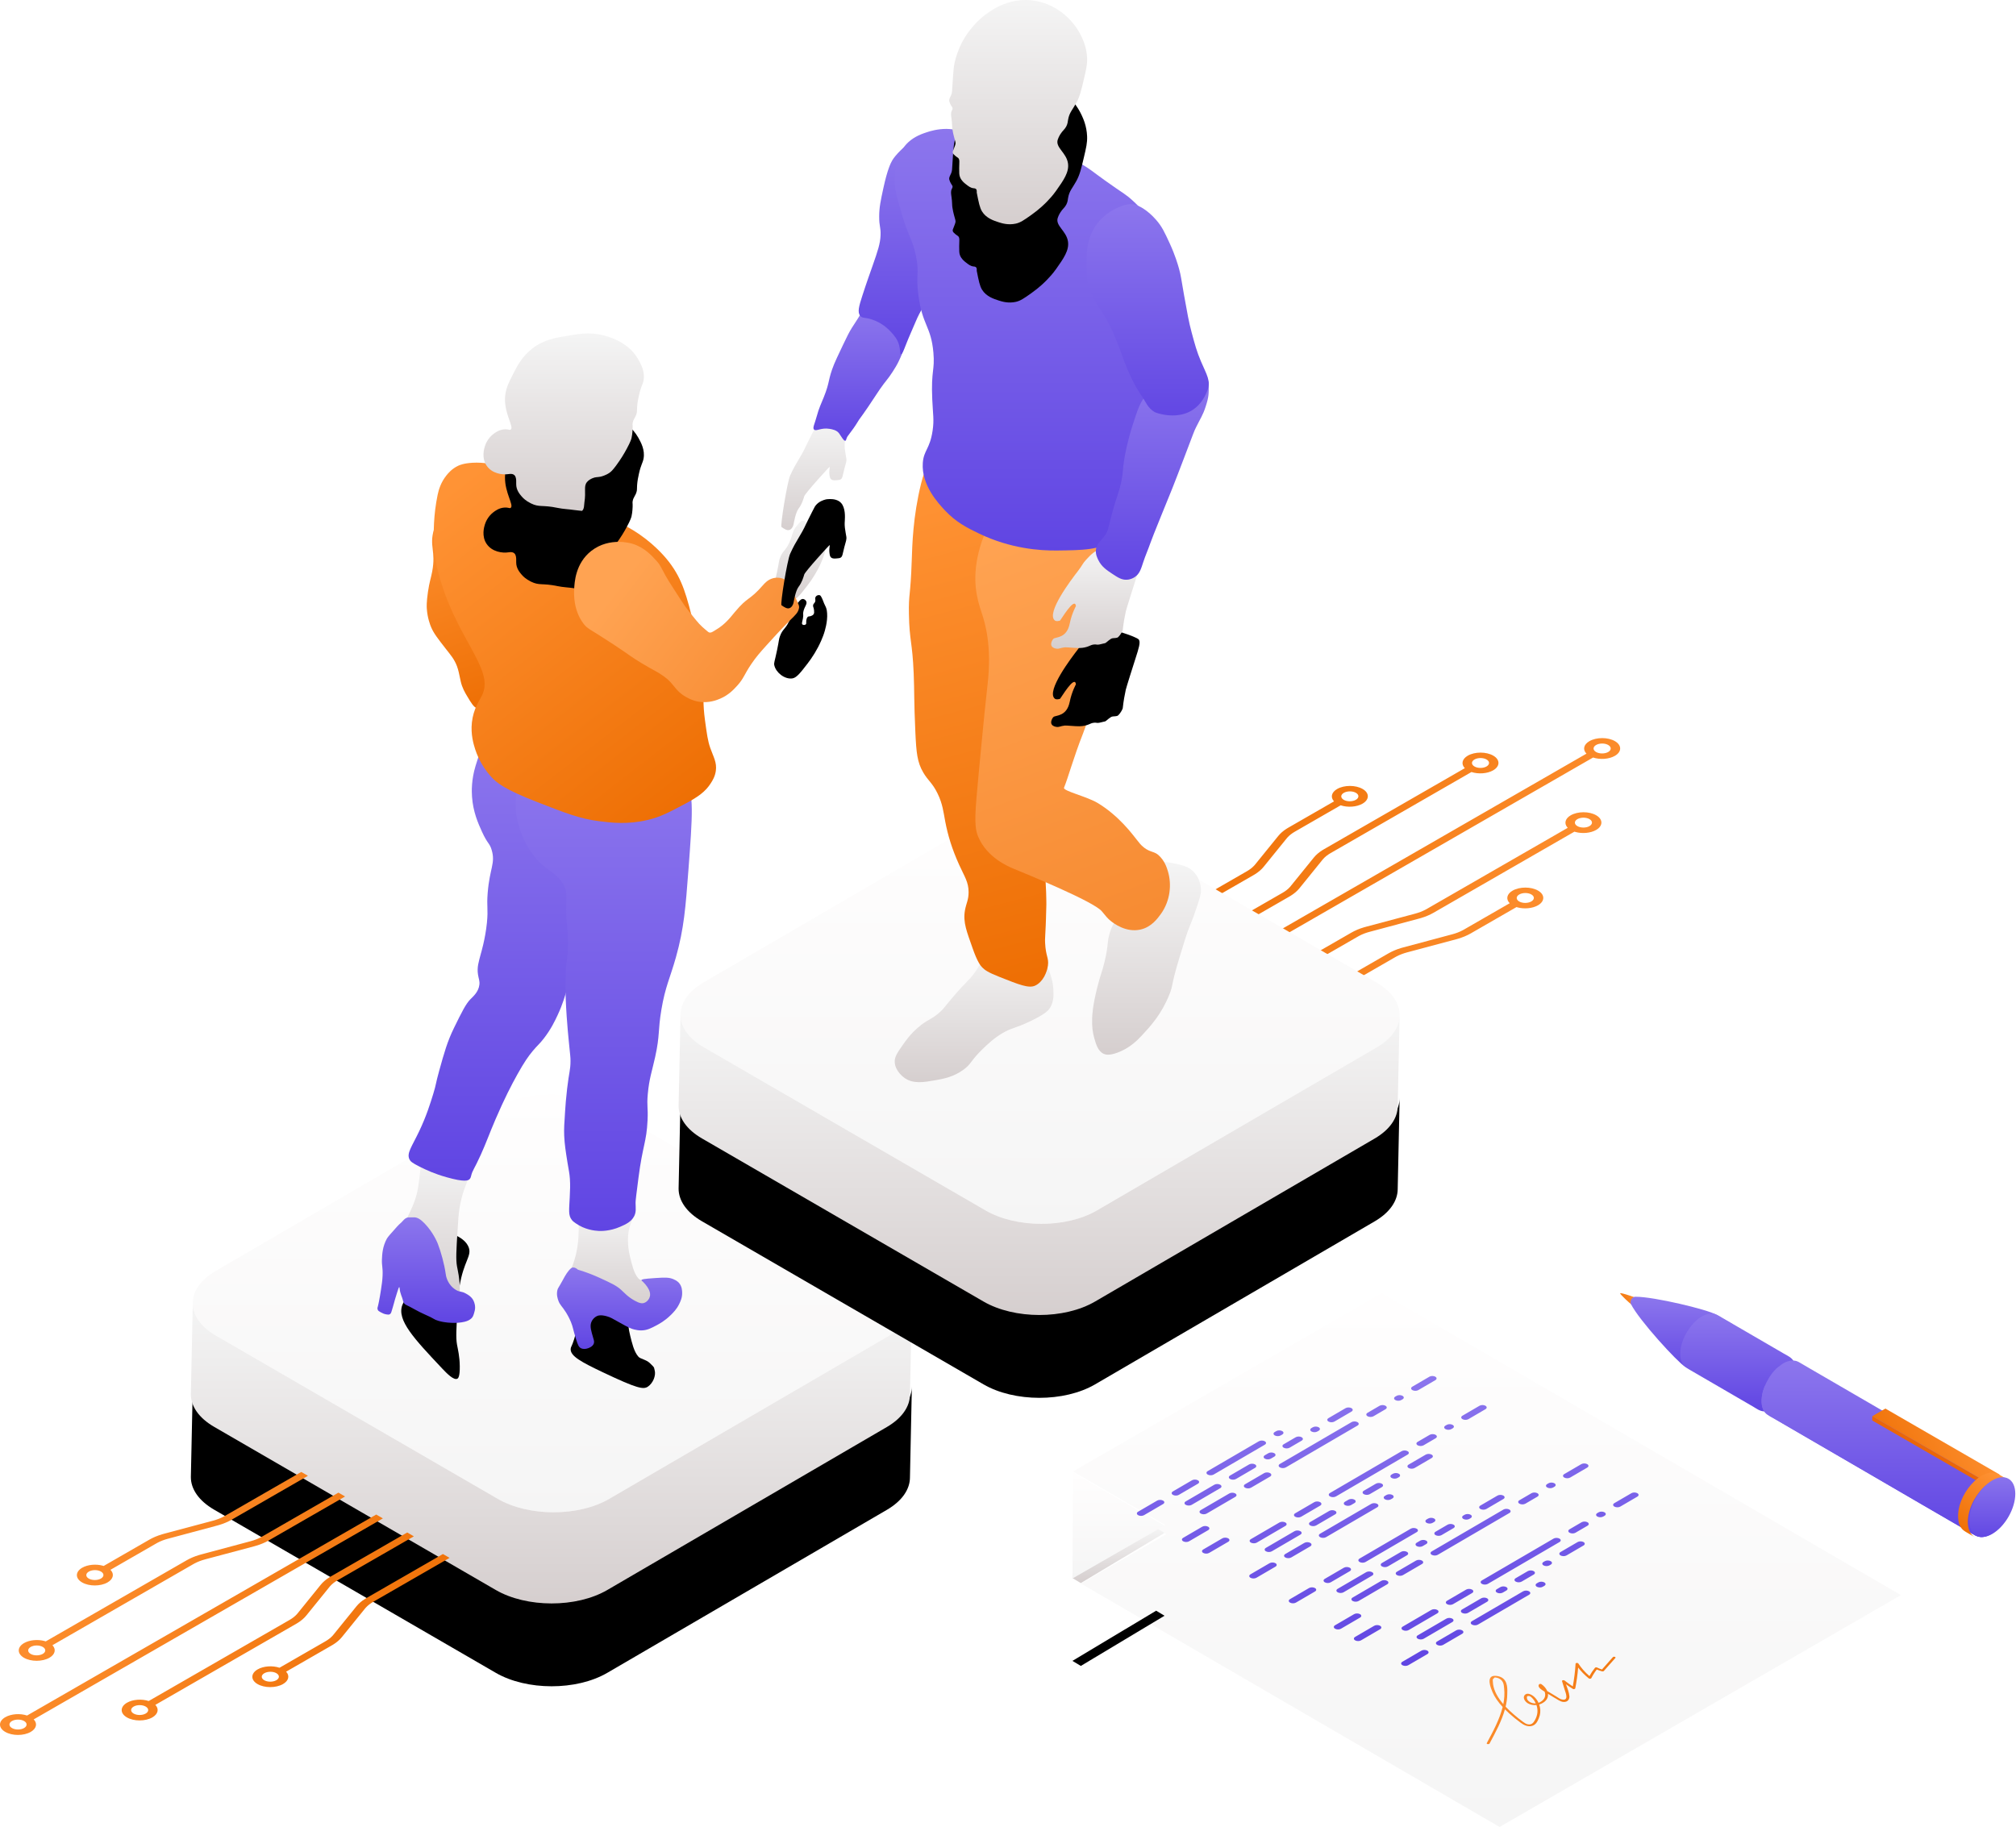 <?xml version="1.0" encoding="UTF-8"?>
<svg width="438px" height="397px" viewBox="0 0 438 397" version="1.1" xmlns="http://www.w3.org/2000/svg" xmlns:xlink="http://www.w3.org/1999/xlink">
    <title>Why Donate</title>
    <defs>
        <linearGradient x1="50%" y1="0.973%" x2="50%" y2="100%" id="linearGradient-1">
            <stop stop-color="#FFFEFE" offset="0%"></stop>
            <stop stop-color="#F5F5F5" offset="100%"></stop>
        </linearGradient>
        <linearGradient x1="50%" y1="0.973%" x2="50%" y2="100%" id="linearGradient-2">
            <stop stop-color="#F4F4F4" offset="0%"></stop>
            <stop stop-color="#D5CECE" offset="100%"></stop>
        </linearGradient>
        <polygon id="path-3" points="0.008 22.904 0.012 22.209 0 22.909 1.824 24 20 13.096 18.184 12"></polygon>
        <filter x="-127.5%" y="-120.8%" width="355.0%" height="583.3%" filterUnits="objectBoundingBox" id="filter-4">
            <feOffset dx="0" dy="18" in="SourceAlpha" result="shadowOffsetOuter1"></feOffset>
            <feGaussianBlur stdDeviation="5.5" in="shadowOffsetOuter1" result="shadowBlurOuter1"></feGaussianBlur>
            <feColorMatrix values="0 0 0 0 0   0 0 0 0 0   0 0 0 0 0  0 0 0 0.045 0" type="matrix" in="shadowBlurOuter1"></feColorMatrix>
        </filter>
        <linearGradient x1="50%" y1="0.973%" x2="50%" y2="100%" id="linearGradient-5">
            <stop stop-color="#FFFEFE" offset="0%"></stop>
            <stop stop-color="#F5F5F5" offset="100%"></stop>
        </linearGradient>
        <linearGradient x1="50%" y1="0%" x2="50%" y2="100%" id="linearGradient-6">
            <stop stop-color="#8C76ED" offset="0%"></stop>
            <stop stop-color="#6045E3" offset="100%"></stop>
        </linearGradient>
        <linearGradient x1="0%" y1="32.883%" x2="100%" y2="67.117%" id="linearGradient-7">
            <stop stop-color="#FF9335" offset="0%"></stop>
            <stop stop-color="#EE6F04" offset="100%"></stop>
        </linearGradient>
        <linearGradient x1="50%" y1="0.973%" x2="50%" y2="100%" id="linearGradient-8">
            <stop stop-color="#FFFEFE" offset="0%"></stop>
            <stop stop-color="#F5F5F5" offset="100%"></stop>
        </linearGradient>
        <linearGradient x1="50%" y1="0.973%" x2="50%" y2="100%" id="linearGradient-9">
            <stop stop-color="#F4F4F4" offset="0%"></stop>
            <stop stop-color="#D5CECE" offset="100%"></stop>
        </linearGradient>
        <path d="M151.636,52.469 L90.909,87.879 C84.195,91.797 73.373,91.768 66.667,87.879 L5.495,52.439 C2.109,50.484 0.416,47.914 0.423,45.344 L0,65.151 C-0.007,67.721 1.693,70.291 5.072,72.246 L66.244,107.686 C72.95,111.575 83.772,111.604 90.485,107.686 L151.213,72.276 C154.555,70.328 156.226,67.787 156.233,65.239 L156.649,45.439 C156.642,47.98 154.978,50.521 151.636,52.469" id="path-10"></path>
        <filter x="-16.3%" y="-22.2%" width="132.6%" height="188.9%" filterUnits="objectBoundingBox" id="filter-11">
            <feOffset dx="0" dy="18" in="SourceAlpha" result="shadowOffsetOuter1"></feOffset>
            <feGaussianBlur stdDeviation="5.5" in="shadowOffsetOuter1" result="shadowBlurOuter1"></feGaussianBlur>
            <feColorMatrix values="0 0 0 0 0   0 0 0 0 0   0 0 0 0 0  0 0 0 0.045 0" type="matrix" in="shadowBlurOuter1"></feColorMatrix>
        </filter>
        <linearGradient x1="50%" y1="0.973%" x2="50%" y2="100%" id="linearGradient-12">
            <stop stop-color="#F4F4F4" offset="0%"></stop>
            <stop stop-color="#D5CECE" offset="100%"></stop>
        </linearGradient>
        <path d="M46.751,189.884 C44.611,191.046 43.958,192.223 43.768,193.101 L43.768,193.101 C43.692,193.457 43.758,193.45 43.718,194.832 L43.718,194.832 C43.684,196 43.652,197.119 43.443,198.475 L43.443,198.475 C43.225,199.89 42.902,201.001 42.741,201.517 L42.741,201.517 C42.23,203.163 41.991,203.204 41.973,203.69 L41.973,203.69 C41.912,205.228 44.218,206.49 49.023,208.77 L49.023,208.77 C56.507,212.325 57.792,212.527 58.779,211.846 L58.779,211.846 C59.854,211.106 60.556,209.463 60.216,208.27 L60.216,208.27 C60.011,207.551 60.284,207.829 59.169,206.744 L59.169,206.744 C58.408,206.004 57.141,205.844 56.72,205.39 L56.72,205.39 C55.692,204.283 55.26,202.154 54.927,200.875 L54.927,200.875 C54.51,199.279 54.442,197.964 54.425,197.299 L54.425,197.299 C54.327,193.358 55.996,192.51 55.404,191.288 L55.404,191.288 C55.005,190.462 53.809,189.661 50.366,189.661 L50.366,189.661 C49.364,189.661 48.17,189.729 46.751,189.884" id="path-13"></path>
        <filter x="-136.4%" y="-62.2%" width="372.8%" height="348.9%" filterUnits="objectBoundingBox" id="filter-14">
            <feOffset dx="0" dy="17" in="SourceAlpha" result="shadowOffsetOuter1"></feOffset>
            <feGaussianBlur stdDeviation="5.5" in="shadowOffsetOuter1" result="shadowBlurOuter1"></feGaussianBlur>
            <feColorMatrix values="0 0 0 0 0   0 0 0 0 0   0 0 0 0 0  0 0 0 0.045 0" type="matrix" in="shadowBlurOuter1"></feColorMatrix>
        </filter>
        <linearGradient x1="50%" y1="0.973%" x2="50%" y2="100%" id="linearGradient-15">
            <stop stop-color="#F4F4F4" offset="0%"></stop>
            <stop stop-color="#D5CECE" offset="100%"></stop>
        </linearGradient>
        <path d="M9.729,179.053 C9.308,179.567 9.575,179.871 9.128,183.399 L9.128,183.399 C8.9,185.191 8.787,186.085 8.459,187.277 L8.459,187.277 C8.029,188.842 7.48,190.03 6.923,191.221 L6.923,191.221 C5.937,193.328 5.646,193.44 5.386,194.163 L5.386,194.163 C4.2,197.45 7.954,201.439 14.006,207.869 L14.006,207.869 C15.1,209.031 16.569,210.524 17.347,210.142 L17.347,210.142 C17.513,210.06 17.917,209.761 17.881,207.4 L17.881,207.4 C17.849,205.234 17.484,203.86 17.28,202.721 L17.28,202.721 C17.011,201.216 17.136,199.194 17.386,195.15 L17.386,195.15 C17.544,192.594 17.622,191.316 17.827,190.077 L17.827,190.077 C18.73,184.561 20.535,183.506 19.82,181.594 L19.82,181.594 C18.984,179.359 15.496,178.062 12.778,178.062 L12.778,178.062 C11.437,178.062 10.284,178.378 9.729,179.053" id="path-16"></path>
        <filter x="-168.7%" y="-43.6%" width="437.5%" height="274.2%" filterUnits="objectBoundingBox" id="filter-17">
            <feOffset dx="0" dy="17" in="SourceAlpha" result="shadowOffsetOuter1"></feOffset>
            <feGaussianBlur stdDeviation="5.5" in="shadowOffsetOuter1" result="shadowBlurOuter1"></feGaussianBlur>
            <feColorMatrix values="0 0 0 0 0   0 0 0 0 0   0 0 0 0 0  0 0 0 0.045 0" type="matrix" in="shadowBlurOuter1"></feColorMatrix>
        </filter>
        <linearGradient x1="43.483%" y1="0%" x2="56.517%" y2="100%" id="linearGradient-18">
            <stop stop-color="#FF9335" offset="0%"></stop>
            <stop stop-color="#EE6F04" offset="100%"></stop>
        </linearGradient>
        <linearGradient x1="50%" y1="0%" x2="50%" y2="100%" id="linearGradient-19">
            <stop stop-color="#8C76ED" offset="0%"></stop>
            <stop stop-color="#6045E3" offset="100%"></stop>
        </linearGradient>
        <linearGradient x1="50%" y1="0%" x2="50%" y2="100%" id="linearGradient-20">
            <stop stop-color="#8C76ED" offset="0%"></stop>
            <stop stop-color="#6045E3" offset="100%"></stop>
        </linearGradient>
        <linearGradient x1="50%" y1="0%" x2="50%" y2="100%" id="linearGradient-21">
            <stop stop-color="#8C76ED" offset="0%"></stop>
            <stop stop-color="#6045E3" offset="100%"></stop>
        </linearGradient>
        <linearGradient x1="50%" y1="0%" x2="50%" y2="100%" id="linearGradient-22">
            <stop stop-color="#8C76ED" offset="0%"></stop>
            <stop stop-color="#6045E3" offset="100%"></stop>
        </linearGradient>
        <linearGradient x1="19.315%" y1="0%" x2="80.685%" y2="100%" id="linearGradient-23">
            <stop stop-color="#FF9335" offset="0%"></stop>
            <stop stop-color="#EE6F04" offset="100%"></stop>
        </linearGradient>
        <linearGradient x1="50%" y1="0.973%" x2="50%" y2="100%" id="linearGradient-24">
            <stop stop-color="#F4F4F4" offset="0%"></stop>
            <stop stop-color="#D5CECE" offset="100%"></stop>
        </linearGradient>
        <path d="M41.705,0.446 C38.748,0.924 36.194,1.335 33.719,3.221 L33.719,3.221 C31.42,4.972 30.325,7.131 29.476,8.804 L29.476,8.804 C28.47,10.787 27.738,12.228 27.705,14.219 L27.705,14.219 C27.649,17.649 29.707,20.358 28.941,20.905 L28.941,20.905 C28.795,21.009 28.661,20.955 28.405,20.9 L28.405,20.9 C28.23,20.862 28,20.824 27.672,20.838 L27.672,20.838 C26.443,20.888 25.546,21.58 25.166,21.873 L25.166,21.873 C23.927,22.83 23.472,24.081 23.328,24.548 L23.328,24.548 C23.182,25.023 22.555,27.053 23.729,28.76 L23.729,28.76 C24.895,30.455 27.121,30.792 28.507,30.565 L28.507,30.565 C30.274,30.275 30.151,31.725 30.141,32.756 L30.141,32.756 C30.131,34.035 30.907,34.935 31.347,35.446 L31.347,35.446 C31.647,35.794 32.237,36.391 33.334,36.931 L33.334,36.931 C35.219,37.86 35.721,37.2 39.156,37.918 L39.156,37.918 C40.351,38.168 41.582,38.197 42.788,38.381 L42.788,38.381 C43.188,38.444 44.433,38.562 44.433,38.562 L44.433,38.562 C44.948,38.206 44.885,37.194 44.956,36.751 L44.956,36.751 C45.354,34.256 44.75,33.275 45.506,32.315 L45.506,32.315 C45.879,31.842 46.427,31.597 46.717,31.468 L46.717,31.468 C47.363,31.181 47.758,31.275 48.455,31.133 L48.455,31.133 C48.654,31.093 49.566,30.865 50.393,30.297 L50.393,30.297 C50.754,30.05 51.082,29.748 51.863,28.693 L51.863,28.693 C52.868,27.334 53.595,26.116 54.168,25.05 L54.168,25.05 C55.021,23.466 55.155,22.928 55.204,22.709 L55.204,22.709 C55.402,21.831 55.433,20.808 55.438,20.637 L55.438,20.637 C55.46,19.831 55.378,19.891 55.438,19.5 L55.438,19.5 C55.587,18.541 56.059,18.337 56.307,17.362 L56.307,17.362 C56.421,16.911 56.344,16.859 56.407,15.991 L56.407,15.991 C56.479,14.984 56.64,14.25 56.808,13.483 L56.808,13.483 C57.239,11.514 57.629,11.181 57.81,10.207 L57.81,10.207 C58.16,8.32 57.233,6.664 56.674,5.662 L56.674,5.662 C54.208,1.245 48.787,0.33 47.887,0.179 L47.887,0.179 C47.138,0.052 46.452,0 45.782,0 L45.782,0 C44.473,0 43.227,0.201 41.705,0.446" id="path-25"></path>
        <filter x="-71.7%" y="-36.3%" width="243.4%" height="245.2%" filterUnits="objectBoundingBox" id="filter-26">
            <feOffset dx="0" dy="17" in="SourceAlpha" result="shadowOffsetOuter1"></feOffset>
            <feGaussianBlur stdDeviation="5.5" in="shadowOffsetOuter1" result="shadowBlurOuter1"></feGaussianBlur>
            <feColorMatrix values="0 0 0 0 0   0 0 0 0 0   0 0 0 0 0  0 0 0 0.045 0" type="matrix" in="shadowBlurOuter1"></feColorMatrix>
        </filter>
        <linearGradient x1="50%" y1="0.973%" x2="50%" y2="100%" id="linearGradient-27">
            <stop stop-color="#F4F4F4" offset="0%"></stop>
            <stop stop-color="#D5CECE" offset="100%"></stop>
        </linearGradient>
        <path d="M95.559,39.933 C95.523,39.949 95.298,40.053 95.171,40.299 L95.171,40.299 C95.016,40.598 95.184,40.763 95.126,41.144 L95.126,41.144 C95.049,41.642 94.719,41.621 94.645,42.08 L94.645,42.08 C94.589,42.438 94.787,42.471 94.852,43.164 L94.852,43.164 C94.886,43.529 94.909,43.807 94.737,44.044 L94.737,44.044 C94.601,44.233 94.399,44.318 94.235,44.386 L94.235,44.386 C93.84,44.553 93.73,44.426 93.527,44.57 L93.527,44.57 C93.228,44.782 93.181,45.266 93.155,45.543 L93.155,45.543 C93.119,45.928 93.203,46.058 93.085,46.194 L93.085,46.194 C92.919,46.389 92.498,46.419 92.317,46.237 L92.317,46.237 C92.121,46.039 92.297,45.678 92.432,44.957 L92.432,44.957 C92.614,43.984 92.368,44.015 92.568,43.29 L92.568,43.29 C92.853,42.264 93.396,41.784 93.163,41.235 L93.163,41.235 C93.043,40.952 92.751,40.733 92.465,40.705 L92.465,40.705 C91.979,40.656 91.622,41.224 91.115,41.792 L91.115,41.792 C90.066,42.965 90.268,43.82 89.399,45.621 L89.399,45.621 C88.541,47.4 88.056,47.167 87.455,48.772 L87.455,48.772 C87.176,49.518 87.287,49.553 86.825,51.784 L86.825,51.784 C86.277,54.438 86.085,54.555 86.223,55.144 L86.223,55.144 C86.582,56.696 88.434,58.172 90.08,57.976 L90.08,57.976 C91.033,57.862 91.829,56.83 93.421,54.767 L93.421,54.767 C94.447,53.436 95.528,51.772 96.415,49.739 L96.415,49.739 C96.768,48.929 96.961,48.358 97.02,48.178 L97.02,48.178 C97.154,47.774 97.828,45.687 97.691,43.819 L97.691,43.819 C97.663,43.434 97.629,43.007 97.426,42.502 L97.426,42.502 C97.306,42.201 97.241,42.158 97.03,41.66 L97.03,41.66 C96.852,41.238 96.843,41.137 96.657,40.721 L96.657,40.721 C96.348,40.025 96.206,39.922 96.084,39.887 L96.084,39.887 C96.019,39.868 95.955,39.861 95.895,39.861 L95.895,39.861 C95.725,39.861 95.59,39.919 95.559,39.933" id="path-28"></path>
        <filter x="-216.8%" y="-77.2%" width="533.7%" height="408.8%" filterUnits="objectBoundingBox" id="filter-29">
            <feOffset dx="0" dy="17" in="SourceAlpha" result="shadowOffsetOuter1"></feOffset>
            <feGaussianBlur stdDeviation="5.5" in="shadowOffsetOuter1" result="shadowBlurOuter1"></feGaussianBlur>
            <feColorMatrix values="0 0 0 0 0   0 0 0 0 0   0 0 0 0 0  0 0 0 0.045 0" type="matrix" in="shadowBlurOuter1"></feColorMatrix>
        </filter>
        <linearGradient x1="17.616%" y1="30.661%" x2="100%" y2="75.372%" id="linearGradient-30">
            <stop stop-color="#FFA352" offset="0%"></stop>
            <stop stop-color="#F78C33" offset="100%"></stop>
        </linearGradient>
        <path d="M151.636,52.469 L90.909,87.879 C84.195,91.797 73.373,91.768 66.667,87.879 L5.495,52.439 C2.109,50.484 0.416,47.914 0.423,45.344 L0,65.151 C-0.007,67.721 1.693,70.291 5.072,72.246 L66.244,107.686 C72.95,111.575 83.772,111.604 90.485,107.686 L151.213,72.276 C154.555,70.328 156.226,67.787 156.233,65.239 L156.649,45.439 C156.642,47.98 154.978,50.521 151.636,52.469" id="path-31"></path>
        <filter x="-16.3%" y="-22.2%" width="132.6%" height="188.9%" filterUnits="objectBoundingBox" id="filter-32">
            <feOffset dx="0" dy="18" in="SourceAlpha" result="shadowOffsetOuter1"></feOffset>
            <feGaussianBlur stdDeviation="5.5" in="shadowOffsetOuter1" result="shadowBlurOuter1"></feGaussianBlur>
            <feColorMatrix values="0 0 0 0 0   0 0 0 0 0   0 0 0 0 0  0 0 0 0.045 0" type="matrix" in="shadowBlurOuter1"></feColorMatrix>
        </filter>
        <linearGradient x1="50%" y1="0.973%" x2="50%" y2="100%" id="linearGradient-33">
            <stop stop-color="#F4F4F4" offset="0%"></stop>
            <stop stop-color="#D5CECE" offset="100%"></stop>
        </linearGradient>
        <path d="M9.736,91.507 C9.093,91.656 8.175,91.984 7.499,92.786 L7.499,92.786 C7.396,92.909 7.282,93.018 6.701,94.203 L6.701,94.203 C5.704,96.24 5.854,95.84 5.487,96.64 L5.487,96.64 C4.09,99.686 3.324,100.22 1.922,103.321 L1.922,103.321 C1.277,104.749 -0.266,114.306 0.04,114.518 L0.04,114.518 C0.711,114.986 1.234,115.313 1.743,115.158 L1.743,115.158 C2.262,115.002 2.564,114.396 2.649,113.991 L2.649,113.991 C2.691,113.792 3.075,111.39 3.755,110.508 L3.755,110.508 C4.477,109.575 4.812,108.42 4.98,107.839 L4.98,107.839 C5.167,107.196 10.41,101.419 10.501,101.45 L10.501,101.45 C10.6,101.484 10.325,102.199 10.467,103.2 L10.467,103.2 C10.529,103.639 10.578,103.95 10.832,104.159 L10.832,104.159 C11.152,104.423 11.624,104.381 12.098,104.338 L12.098,104.338 C12.478,104.304 12.668,104.287 12.854,104.189 L12.854,104.189 C13.328,103.936 13.285,103.433 13.701,101.852 L13.701,101.852 C14.02,100.634 14.225,100.25 14.12,99.592 L14.12,99.592 C14.099,99.468 14.06,99.28 13.983,98.815 L13.983,98.815 C13.956,98.658 13.856,98.055 13.812,97.683 L13.812,97.683 C13.723,96.919 13.781,96.355 13.799,96.029 L13.799,96.029 C13.837,95.364 13.951,93.34 12.978,92.284 L12.978,92.284 C12.344,91.595 11.364,91.444 10.611,91.444 L10.611,91.444 C10.243,91.444 9.929,91.48 9.736,91.507" id="path-34"></path>
        <filter x="-176.7%" y="-58.9%" width="453.4%" height="335.8%" filterUnits="objectBoundingBox" id="filter-35">
            <feOffset dx="0" dy="17" in="SourceAlpha" result="shadowOffsetOuter1"></feOffset>
            <feGaussianBlur stdDeviation="5.5" in="shadowOffsetOuter1" result="shadowBlurOuter1"></feGaussianBlur>
            <feColorMatrix values="0 0 0 0 0   0 0 0 0 0   0 0 0 0 0  0 0 0 0.045 0" type="matrix" in="shadowBlurOuter1"></feColorMatrix>
        </filter>
        <linearGradient x1="50%" y1="0%" x2="50%" y2="100%" id="linearGradient-36">
            <stop stop-color="#8C76ED" offset="0%"></stop>
            <stop stop-color="#6045E3" offset="100%"></stop>
        </linearGradient>
        <linearGradient x1="50%" y1="0.973%" x2="50%" y2="100%" id="linearGradient-37">
            <stop stop-color="#F4F4F4" offset="0%"></stop>
            <stop stop-color="#D5CECE" offset="100%"></stop>
        </linearGradient>
        <linearGradient x1="50%" y1="0.973%" x2="50%" y2="100%" id="linearGradient-38">
            <stop stop-color="#F4F4F4" offset="0%"></stop>
            <stop stop-color="#D5CECE" offset="100%"></stop>
        </linearGradient>
        <linearGradient x1="50%" y1="0%" x2="50%" y2="100%" id="linearGradient-39">
            <stop stop-color="#8C76ED" offset="0%"></stop>
            <stop stop-color="#6045E3" offset="100%"></stop>
        </linearGradient>
        <linearGradient x1="46.42%" y1="0%" x2="53.58%" y2="100%" id="linearGradient-40">
            <stop stop-color="#FF9335" offset="0%"></stop>
            <stop stop-color="#EE6F04" offset="100%"></stop>
        </linearGradient>
        <linearGradient x1="44.659%" y1="11.89%" x2="58.246%" y2="100%" id="linearGradient-41">
            <stop stop-color="#FFA352" offset="0%"></stop>
            <stop stop-color="#F78C33" offset="100%"></stop>
        </linearGradient>
        <linearGradient x1="50%" y1="0%" x2="50%" y2="100%" id="linearGradient-42">
            <stop stop-color="#8C76ED" offset="0%"></stop>
            <stop stop-color="#6045E3" offset="100%"></stop>
        </linearGradient>
        <linearGradient x1="50%" y1="0.973%" x2="50%" y2="100%" id="linearGradient-43">
            <stop stop-color="#F4F4F4" offset="0%"></stop>
            <stop stop-color="#D5CECE" offset="100%"></stop>
        </linearGradient>
        <path d="M43.75,3.647 C43.461,3.877 40.158,6.567 38.508,10.874 L38.508,10.874 C38.123,11.877 37.637,13.148 37.449,14.892 L37.449,14.892 C37.379,15.54 37.252,17.168 37.173,18.622 L37.173,18.622 C37.109,19.79 37.116,20.11 36.908,20.63 L36.908,20.63 C36.681,21.192 36.394,21.512 36.495,22.016 L36.495,22.016 C36.546,22.276 36.714,22.647 36.892,22.939 L36.892,22.939 C37.064,23.223 37.142,23.264 37.188,23.438 L37.188,23.438 C37.285,23.811 36.958,24.046 36.902,24.441 L36.902,24.441 C36.809,25.102 36.953,25.38 37.065,26.567 L37.065,26.567 C37.15,27.467 37.078,27.421 37.17,28.078 L37.17,28.078 C37.259,28.715 37.396,29.254 37.508,29.694 L37.508,29.694 C37.784,30.777 37.91,30.921 37.828,31.33 L37.828,31.33 C37.789,31.525 37.684,31.794 37.474,32.333 L37.474,32.333 C37.277,32.839 37.199,32.966 37.244,33.178 L37.244,33.178 C37.3,33.438 37.499,33.609 37.817,33.883 L37.817,33.883 C38.153,34.172 38.262,34.173 38.41,34.311 L38.41,34.311 C38.808,34.682 38.652,35.26 38.645,36.509 L38.645,36.509 C38.64,37.515 38.638,38.018 38.824,38.488 L38.824,38.488 C39.134,39.272 39.729,39.739 40.061,40 L40.061,40 C40.663,40.474 41.133,40.844 41.763,40.903 L41.763,40.903 C41.912,40.917 42.153,40.921 42.317,41.095 L42.317,41.095 C42.543,41.334 42.435,41.738 42.457,41.844 L42.457,41.844 C42.892,44.041 43.109,45.14 43.613,45.955 L43.613,45.955 C44.53,47.437 46.173,47.957 47.239,48.3 L47.239,48.3 C47.959,48.532 49.319,48.953 50.941,48.593 L50.941,48.593 C51.958,48.368 52.726,47.826 54.263,46.743 L54.263,46.743 C56.08,45.462 57.265,44.273 57.738,43.782 L57.738,43.782 C58.221,43.28 58.955,42.51 59.714,41.436 L59.714,41.436 C61.313,39.172 62.56,37.407 62.283,35.499 L62.283,35.499 C61.944,33.159 59.522,32.08 60.05,30.368 L60.05,30.368 C60.106,30.187 60.281,29.719 60.598,29.204 L60.598,29.204 C61.117,28.359 61.527,28.189 61.899,27.49 L61.899,27.49 C62.212,26.903 62.232,26.441 62.31,25.983 L62.31,25.983 C62.563,24.483 63.294,23.813 64.091,22.351 L64.091,22.351 C64.848,20.961 65.143,19.712 65.734,17.213 L65.734,17.213 C66.24,15.073 66.493,14.002 66.436,12.606 L66.436,12.606 C66.346,10.402 65.6,8.779 65.255,8.032 L65.255,8.032 C63.483,4.205 59.563,0.671 54.503,0.084 L54.503,0.084 C54.008,0.027 53.526,0 53.057,0 L53.057,0 C48.333,0 44.951,2.691 43.75,3.647" id="path-44"></path>
        <filter x="-83.4%" y="-28.7%" width="266.8%" height="214.9%" filterUnits="objectBoundingBox" id="filter-45">
            <feOffset dx="0" dy="17" in="SourceAlpha" result="shadowOffsetOuter1"></feOffset>
            <feGaussianBlur stdDeviation="5.5" in="shadowOffsetOuter1" result="shadowBlurOuter1"></feGaussianBlur>
            <feColorMatrix values="0 0 0 0 0   0 0 0 0 0   0 0 0 0 0  0 0 0 0.045 0" type="matrix" in="shadowBlurOuter1"></feColorMatrix>
        </filter>
        <linearGradient x1="50%" y1="0.973%" x2="50%" y2="100%" id="linearGradient-46">
            <stop stop-color="#F4F4F4" offset="0%"></stop>
            <stop stop-color="#D5CECE" offset="100%"></stop>
        </linearGradient>
        <path d="M69.495,119.354 C68.13,119.576 67.221,120.555 66.233,121.618 L66.233,121.618 C65.367,122.549 65.534,122.677 64.368,124.188 L64.368,124.188 C63.133,125.786 57.48,133.161 59.399,134.804 L59.399,134.804 C59.728,135.085 60.254,134.928 60.536,134.862 L60.536,134.862 C60.675,134.83 63.746,129.525 64.008,131.699 L64.008,131.699 C64.008,131.699 63.114,133.267 62.653,135.528 L62.653,135.528 C62,138.734 59.633,138.387 59.143,138.79 L59.143,138.79 C58.859,139.023 58.417,139.899 58.734,140.397 L58.734,140.397 C59.015,140.84 59.578,140.923 59.776,140.953 L59.776,140.953 C60.393,141.044 60.599,140.771 61.602,140.66 L61.602,140.66 C61.777,140.64 62.394,140.689 63.066,140.736 L63.066,140.736 C63.681,140.78 64.344,140.824 64.758,140.816 L64.758,140.816 C65.015,140.811 65.664,140.794 66.425,140.551 L66.425,140.551 C67.124,140.327 67.289,140.112 67.924,140.048 L67.924,140.048 C68.189,140.021 68.329,140.04 68.459,140.061 L68.459,140.061 C68.607,140.084 68.743,140.107 69.04,140.059 L69.04,140.059 C69.342,140.011 69.514,139.938 70.36,139.751 L70.36,139.751 C70.59,139.701 71.484,138.706 72.018,138.683 L72.018,138.683 C72.248,138.674 72.977,138.626 73.116,138.502 L73.116,138.502 C73.866,137.833 74.174,136.924 74.174,136.924 L74.174,136.924 C74.35,135.305 74.605,133.934 74.841,132.868 L74.841,132.868 C74.952,132.369 76.4,127.786 76.927,126.152 L76.927,126.152 C77.682,123.811 78.053,122.627 77.698,122.015 L77.698,122.015 C77.299,121.325 70.768,119.347 69.592,119.347 L69.592,119.347 C69.554,119.347 69.522,119.349 69.495,119.354" id="path-47"></path>
        <filter x="-130.1%" y="-64.7%" width="360.3%" height="359.0%" filterUnits="objectBoundingBox" id="filter-48">
            <feOffset dx="0" dy="17" in="SourceAlpha" result="shadowOffsetOuter1"></feOffset>
            <feGaussianBlur stdDeviation="5.5" in="shadowOffsetOuter1" result="shadowBlurOuter1"></feGaussianBlur>
            <feColorMatrix values="0 0 0 0 0   0 0 0 0 0   0 0 0 0 0  0 0 0 0.045 0" type="matrix" in="shadowBlurOuter1"></feColorMatrix>
        </filter>
        <linearGradient x1="50%" y1="0%" x2="50%" y2="100%" id="linearGradient-49">
            <stop stop-color="#8C76ED" offset="0%"></stop>
            <stop stop-color="#6045E3" offset="100%"></stop>
        </linearGradient>
        <linearGradient x1="50%" y1="0%" x2="50%" y2="100%" id="linearGradient-50">
            <stop stop-color="#8C76ED" offset="0%"></stop>
            <stop stop-color="#6045E3" offset="100%"></stop>
        </linearGradient>
        <linearGradient x1="0%" y1="25.643%" x2="100%" y2="74.357%" id="linearGradient-51">
            <stop stop-color="#FF9335" offset="0%"></stop>
            <stop stop-color="#EE6F04" offset="100%"></stop>
        </linearGradient>
        <linearGradient x1="50%" y1="0%" x2="50%" y2="100%" id="linearGradient-52">
            <stop stop-color="#8C76ED" offset="0%"></stop>
            <stop stop-color="#6045E3" offset="100%"></stop>
        </linearGradient>
        <linearGradient x1="50%" y1="0%" x2="50%" y2="100%" id="linearGradient-53">
            <stop stop-color="#8C76ED" offset="0%"></stop>
            <stop stop-color="#6045E3" offset="100%"></stop>
        </linearGradient>
        <linearGradient x1="50%" y1="0%" x2="50%" y2="100%" id="linearGradient-54">
            <stop stop-color="#8C76ED" offset="0%"></stop>
            <stop stop-color="#6045E3" offset="100%"></stop>
        </linearGradient>
        <linearGradient x1="50%" y1="0%" x2="50%" y2="100%" id="linearGradient-55">
            <stop stop-color="#8C76ED" offset="0%"></stop>
            <stop stop-color="#6045E3" offset="100%"></stop>
        </linearGradient>
        <linearGradient x1="0%" y1="8.843%" x2="100%" y2="91.157%" id="linearGradient-56">
            <stop stop-color="#FF9335" offset="0%"></stop>
            <stop stop-color="#EE6F04" offset="100%"></stop>
        </linearGradient>
        <polygon id="path-57" points="1.855 14.31 4.699 15.964 29.468 1.659 26.63 0"></polygon>
        <linearGradient x1="0%" y1="33.288%" x2="100%" y2="66.712%" id="linearGradient-59">
            <stop stop-color="#FF9335" offset="0%"></stop>
            <stop stop-color="#EE6F04" offset="100%"></stop>
        </linearGradient>
        <linearGradient x1="20.063%" y1="0%" x2="79.937%" y2="100%" id="linearGradient-60">
            <stop stop-color="#FF9335" offset="0%"></stop>
            <stop stop-color="#EE6F04" offset="100%"></stop>
        </linearGradient>
        <linearGradient x1="50%" y1="0%" x2="50%" y2="100%" id="linearGradient-61">
            <stop stop-color="#8C76ED" offset="0%"></stop>
            <stop stop-color="#6045E3" offset="100%"></stop>
        </linearGradient>
        <linearGradient x1="0%" y1="26.977%" x2="100%" y2="73.023%" id="linearGradient-62">
            <stop stop-color="#FF9335" offset="0%"></stop>
            <stop stop-color="#EE6F04" offset="100%"></stop>
        </linearGradient>
    </defs>
    <g id="Page-1" stroke="none" stroke-width="1" fill="none" fill-rule="evenodd">
        <g id="Donation-images-v01" transform="translate(-186, -212)">
            <g id="Why-Donate" transform="translate(186, 212)">
                <g id="Paper" transform="translate(233, 281)">
                    <polygon fill="url(#linearGradient-1)" points="67.186 0 0.141 38.741 20.153 50.38 18.54 51.31 20.392 52.388 1.861 63.097 0 62.024 92.804 116 180 65.615"></polygon>
                    <g id="Corner" transform="translate(0, 39)">
                        <g id="Fill-2">
                            <use fill="black" fill-opacity="1" filter="url(#filter-4)" xlink:href="#path-3"></use>
                            <use fill="url(#linearGradient-2)" fill-rule="evenodd" xlink:href="#path-3"></use>
                        </g>
                        <polygon id="Fill-3" fill="url(#linearGradient-5)" points="0.004 22.326 0 23 18.4 12.42 20 11.499 0.131 0"></polygon>
                    </g>
                    <path d="M77.108,77.678 C77.465,77.884 77.466,78.223 77.112,78.429 L72.971,80.846 C72.617,81.053 72.039,81.05 71.684,80.843 C71.327,80.637 71.326,80.303 71.68,80.097 L75.821,77.681 C76.174,77.475 76.752,77.472 77.108,77.678 Z M84.669,73.266 C85.025,73.472 85.032,73.809 84.673,74.018 L80.532,76.434 C80.178,76.641 79.6,76.639 79.244,76.431 C78.888,76.225 78.887,75.893 79.241,75.685 L83.382,73.269 C83.739,73.06 84.313,73.06 84.669,73.266 Z M66.844,72.28 C67.2,72.486 67.202,72.82 66.848,73.026 L62.701,75.445 C62.348,75.652 61.774,75.652 61.419,75.445 C61.063,75.239 61.062,74.906 61.415,74.699 L65.56,72.28 C65.914,72.074 66.487,72.074 66.844,72.28 Z M82.526,70.723 C82.883,70.929 82.884,71.263 82.53,71.469 L76.317,75.095 C75.963,75.302 75.39,75.302 75.033,75.095 C74.677,74.889 74.676,74.555 75.029,74.349 L81.243,70.723 C81.597,70.517 82.17,70.517 82.526,70.723 Z M79.265,68.832 C79.621,69.038 79.622,69.372 79.269,69.578 L73.055,73.204 C72.701,73.411 72.128,73.411 71.772,73.204 C71.411,72.995 71.409,72.661 71.762,72.455 L77.977,68.829 C78.331,68.623 78.904,68.623 79.265,68.832 Z M62.485,69.753 C62.842,69.959 62.843,70.293 62.489,70.499 L58.343,72.918 C57.989,73.126 57.416,73.126 57.061,72.918 C56.704,72.712 56.698,72.376 57.051,72.17 L61.198,69.751 C61.552,69.545 62.129,69.547 62.485,69.753 Z M99.205,64.785 C99.561,64.991 99.568,65.327 99.209,65.536 L88.093,72.023 C87.739,72.229 87.16,72.226 86.805,72.02 C86.449,71.813 86.448,71.48 86.801,71.274 L97.917,64.787 C98.275,64.579 98.849,64.579 99.205,64.785 Z M90.087,66.311 C90.444,66.517 90.445,66.851 90.091,67.057 L85.95,69.473 C85.596,69.679 85.018,69.683 84.663,69.476 C84.306,69.27 84.309,68.933 84.663,68.727 L88.804,66.311 C89.158,66.105 89.731,66.105 90.087,66.311 Z M86.826,64.42 C87.182,64.626 87.183,64.96 86.83,65.166 L82.689,67.582 C82.335,67.788 81.756,67.792 81.401,67.585 C81.039,67.376 81.043,67.04 81.397,66.834 L85.538,64.417 C85.892,64.211 86.465,64.211 86.826,64.42 Z M52.695,64.078 C53.052,64.284 53.053,64.618 52.699,64.824 L48.553,67.243 C48.199,67.45 47.626,67.45 47.271,67.243 C46.915,67.037 46.908,66.7 47.262,66.494 L51.408,64.075 C51.762,63.869 52.339,63.872 52.695,64.078 Z M68.373,62.518 C68.734,62.727 68.736,63.061 68.382,63.267 L62.168,66.893 C61.814,67.1 61.24,67.1 60.88,66.89 C60.524,66.684 60.522,66.35 60.876,66.144 L67.09,62.518 C67.443,62.312 68.017,62.312 68.373,62.518 Z M94.267,63.872 C94.624,64.078 94.625,64.412 94.271,64.618 L93.511,65.061 C93.158,65.267 92.579,65.271 92.224,65.064 C91.867,64.858 91.87,64.521 92.224,64.315 L92.984,63.872 C93.338,63.666 93.911,63.666 94.267,63.872 Z M65.112,60.627 C65.468,60.833 65.469,61.167 65.116,61.373 L58.902,64.999 C58.548,65.206 57.975,65.206 57.619,64.999 C57.262,64.793 57.261,64.459 57.615,64.253 L63.828,60.627 C64.182,60.421 64.755,60.421 65.112,60.627 Z M102.518,62.851 C102.874,63.057 102.881,63.394 102.527,63.6 L102.188,63.798 C101.834,64.004 101.255,64.001 100.9,63.795 C100.544,63.589 100.543,63.255 100.896,63.049 L101.234,62.851 C101.588,62.645 102.162,62.645 102.518,62.851 Z M105.818,53.338 C106.174,53.544 106.175,53.878 105.822,54.084 L90.25,63.171 C89.896,63.377 89.318,63.38 88.961,63.174 C88.601,62.964 88.604,62.628 88.958,62.421 L104.53,53.335 C104.884,53.129 105.457,53.129 105.818,53.338 Z M60.256,59.666 C60.613,59.872 60.614,60.206 60.26,60.412 L56.114,62.831 C55.76,63.039 55.187,63.039 54.832,62.831 C54.476,62.625 54.469,62.289 54.823,62.083 L58.969,59.664 C59.323,59.458 59.9,59.46 60.256,59.666 Z M100.215,60.401 C100.572,60.607 100.568,60.944 100.214,61.15 L97.594,62.679 C97.241,62.885 96.667,62.885 96.311,62.679 C95.956,62.473 95.953,62.139 96.307,61.933 L98.928,60.404 C99.282,60.198 99.859,60.195 100.215,60.401 Z M44.108,58.678 C44.465,58.884 44.466,59.223 44.112,59.429 L39.971,61.846 C39.617,62.053 39.039,62.05 38.684,61.843 C38.327,61.637 38.326,61.303 38.68,61.097 L42.821,58.681 C43.174,58.475 43.752,58.472 44.108,58.678 Z M75.934,58.106 C76.295,58.315 76.297,58.649 75.943,58.855 L71.802,61.271 C71.449,61.478 70.87,61.481 70.51,61.271 C70.153,61.065 70.156,60.728 70.51,60.522 L74.651,58.106 C75.004,57.9 75.578,57.9 75.934,58.106 Z M72.673,56.215 C73.029,56.421 73.03,56.755 72.677,56.961 L68.535,59.378 C68.182,59.584 67.603,59.588 67.248,59.38 C66.892,59.174 66.894,58.838 67.248,58.632 L71.389,56.215 C71.743,56.009 72.316,56.009 72.673,56.215 Z M103.916,58.242 C104.272,58.448 104.274,58.782 103.915,58.99 L103.634,59.154 C103.281,59.361 102.707,59.361 102.351,59.154 C101.996,58.948 101.993,58.615 102.347,58.408 L102.628,58.244 C102.986,58.036 103.56,58.036 103.916,58.242 Z M74.792,51.184 C75.149,51.39 75.15,51.725 74.796,51.931 L63.68,58.416 C63.322,58.626 62.748,58.626 62.393,58.42 C62.036,58.213 62.03,57.878 62.389,57.668 L73.505,51.182 C73.859,50.976 74.436,50.978 74.792,51.184 Z M51.669,54.266 C52.025,54.472 52.032,54.809 51.673,55.018 L47.532,57.434 C47.178,57.641 46.6,57.639 46.244,57.431 C45.888,57.225 45.887,56.893 46.241,56.685 L50.382,54.269 C50.739,54.06 51.313,54.06 51.669,54.266 Z M111.041,54.084 C111.397,54.29 111.393,54.627 111.04,54.833 L107.335,56.996 C106.981,57.202 106.408,57.202 106.052,56.996 C105.697,56.788 105.694,56.456 106.048,56.25 L109.754,54.087 C110.107,53.881 110.685,53.878 111.041,54.084 Z M94.926,47.024 C95.286,47.233 95.289,47.567 94.935,47.773 L79.363,56.86 C79.009,57.066 78.431,57.069 78.07,56.86 C77.715,56.654 77.717,56.317 78.071,56.111 L93.643,47.024 C93.996,46.818 94.57,46.818 94.926,47.024 Z M33.844,53.28 C34.2,53.486 34.202,53.82 33.848,54.026 L29.701,56.445 C29.348,56.652 28.774,56.652 28.419,56.445 C28.063,56.239 28.062,55.906 28.415,55.699 L32.56,53.28 C32.914,53.074 33.487,53.074 33.844,53.28 Z M49.526,51.723 C49.883,51.929 49.884,52.263 49.53,52.469 L43.317,56.095 C42.963,56.302 42.39,56.302 42.033,56.095 C41.677,55.889 41.676,55.555 42.029,55.349 L48.243,51.723 C48.597,51.517 49.17,51.517 49.526,51.723 Z M76.853,53.776 C77.209,53.982 77.21,54.316 76.857,54.522 L76.096,54.966 C75.743,55.172 75.164,55.176 74.809,54.969 C74.453,54.763 74.455,54.426 74.809,54.22 L75.569,53.776 C75.923,53.57 76.496,53.57 76.853,53.776 Z M46.265,49.832 C46.621,50.038 46.622,50.372 46.269,50.578 L40.055,54.204 C39.701,54.411 39.128,54.411 38.772,54.204 C38.411,53.995 38.409,53.661 38.762,53.455 L44.977,49.829 C45.331,49.623 45.904,49.623 46.265,49.832 Z M29.485,50.753 C29.842,50.959 29.843,51.293 29.489,51.499 L25.343,53.918 C24.989,54.126 24.416,54.126 24.061,53.918 C23.704,53.712 23.698,53.376 24.051,53.17 L28.198,50.751 C28.552,50.545 29.129,50.547 29.485,50.753 Z M66.205,45.785 C66.561,45.991 66.568,46.327 66.209,46.536 L55.093,53.023 C54.739,53.229 54.16,53.226 53.805,53.02 C53.449,52.813 53.448,52.48 53.801,52.274 L64.917,45.787 C65.275,45.579 65.849,45.579 66.205,45.785 Z M82.801,50.305 C83.157,50.511 83.153,50.848 82.799,51.054 L80.18,52.583 C79.826,52.789 79.253,52.789 78.896,52.583 C78.541,52.377 78.539,52.043 78.892,51.837 L81.513,50.308 C81.867,50.102 82.444,50.099 82.801,50.305 Z M111.906,49.785 C112.263,49.991 112.264,50.325 111.91,50.531 L109.291,52.06 C108.937,52.266 108.363,52.266 108.007,52.06 C107.647,51.852 107.644,51.518 107.998,51.312 L110.619,49.783 C110.972,49.577 111.546,49.577 111.906,49.785 Z M57.087,47.311 C57.444,47.517 57.445,47.851 57.091,48.057 L52.95,50.473 C52.596,50.679 52.018,50.683 51.663,50.476 C51.306,50.27 51.309,49.933 51.663,49.727 L55.804,47.311 C56.158,47.105 56.731,47.105 57.087,47.311 Z M78.58,48.974 C78.936,49.18 78.938,49.514 78.584,49.72 L78.245,49.918 C77.891,50.124 77.318,50.124 76.962,49.918 C76.606,49.712 76.599,49.376 76.953,49.17 L77.293,48.972 C77.646,48.766 78.224,48.768 78.58,48.974 Z M86.501,48.146 C86.858,48.352 86.859,48.686 86.5,48.895 L86.22,49.059 C85.866,49.266 85.293,49.266 84.936,49.059 C84.581,48.853 84.579,48.52 84.932,48.313 L85.214,48.149 C85.572,47.94 86.145,47.94 86.501,48.146 Z M53.826,45.42 C54.182,45.626 54.183,45.96 53.83,46.166 L49.689,48.582 C49.335,48.788 48.756,48.792 48.401,48.585 C48.039,48.376 48.043,48.04 48.397,47.834 L52.538,45.417 C52.892,45.211 53.465,45.211 53.826,45.42 Z M115.607,47.626 C115.963,47.832 115.964,48.166 115.611,48.372 L115.331,48.536 C114.972,48.746 114.398,48.746 114.042,48.538 C113.681,48.33 113.68,47.996 114.038,47.787 L114.319,47.623 C114.673,47.417 115.246,47.417 115.607,47.626 Z M19.695,45.078 C20.052,45.284 20.053,45.618 19.699,45.824 L15.553,48.243 C15.199,48.45 14.626,48.45 14.271,48.243 C13.915,48.037 13.908,47.7 14.262,47.494 L18.408,45.075 C18.762,44.869 19.339,44.872 19.695,45.078 Z M35.373,43.518 C35.734,43.727 35.736,44.061 35.382,44.267 L29.168,47.893 C28.814,48.1 28.24,48.1 27.88,47.89 C27.524,47.684 27.522,47.35 27.876,47.144 L34.09,43.518 C34.443,43.312 35.017,43.312 35.373,43.518 Z M93.626,43.989 C93.983,44.195 93.979,44.531 93.625,44.737 L89.92,46.9 C89.567,47.106 88.993,47.106 88.637,46.9 C88.282,46.693 88.279,46.36 88.633,46.154 L92.339,43.991 C92.693,43.785 93.27,43.783 93.626,43.989 Z M122.732,43.468 C123.088,43.674 123.089,44.009 122.736,44.215 L119.03,46.377 C118.672,46.586 118.099,46.586 117.742,46.38 C117.382,46.17 117.379,45.837 117.738,45.627 L121.444,43.466 C121.798,43.26 122.371,43.26 122.732,43.468 Z M61.267,44.872 C61.624,45.078 61.625,45.412 61.271,45.618 L60.511,46.061 C60.158,46.267 59.579,46.271 59.224,46.064 C58.867,45.858 58.87,45.521 59.224,45.315 L59.984,44.872 C60.338,44.666 60.911,44.666 61.267,44.872 Z M32.112,41.627 C32.468,41.833 32.469,42.167 32.116,42.373 L25.902,45.999 C25.548,46.206 24.975,46.206 24.619,45.999 C24.262,45.793 24.261,45.459 24.615,45.253 L30.828,41.627 C31.182,41.421 31.755,41.421 32.112,41.627 Z M101.015,43.471 C101.375,43.68 101.378,44.014 101.024,44.22 L98.403,45.749 C98.049,45.955 97.476,45.955 97.116,45.746 C96.759,45.54 96.758,45.206 97.112,45 L99.731,43.471 C100.085,43.265 100.658,43.265 101.015,43.471 Z M69.518,43.851 C69.874,44.057 69.881,44.394 69.527,44.6 L69.188,44.798 C68.834,45.004 68.255,45.001 67.9,44.795 C67.544,44.589 67.543,44.255 67.896,44.049 L68.234,43.851 C68.588,43.645 69.162,43.645 69.518,43.851 Z M72.818,34.338 C73.174,34.544 73.175,34.878 72.822,35.084 L57.25,44.171 C56.896,44.377 56.318,44.38 55.961,44.174 C55.601,43.964 55.604,43.628 55.958,43.421 L71.53,34.335 C71.884,34.129 72.457,34.129 72.818,34.338 Z M27.256,40.666 C27.613,40.872 27.614,41.206 27.26,41.412 L23.114,43.831 C22.76,44.039 22.187,44.039 21.832,43.831 C21.476,43.625 21.469,43.289 21.823,43.083 L25.969,40.664 C26.323,40.458 26.9,40.46 27.256,40.666 Z M67.215,41.401 C67.572,41.607 67.568,41.944 67.214,42.15 L64.594,43.679 C64.241,43.885 63.667,43.885 63.311,43.679 C62.956,43.473 62.953,43.139 63.307,42.933 L65.928,41.404 C66.282,41.198 66.859,41.195 67.215,41.401 Z M42.934,39.106 C43.295,39.315 43.297,39.649 42.943,39.855 L38.802,42.271 C38.449,42.478 37.87,42.481 37.51,42.271 C37.153,42.065 37.156,41.728 37.51,41.522 L41.651,39.106 C42.004,38.9 42.578,38.9 42.934,39.106 Z M104.715,41.312 C105.076,41.521 105.078,41.855 104.724,42.061 L104.443,42.225 C104.085,42.434 103.512,42.434 103.15,42.225 C102.795,42.019 102.793,41.686 103.152,41.476 L103.432,41.312 C103.785,41.106 104.359,41.106 104.715,41.312 Z M39.673,37.215 C40.029,37.421 40.03,37.755 39.677,37.961 L35.535,40.378 C35.182,40.584 34.603,40.588 34.248,40.38 C33.892,40.174 33.894,39.838 34.248,39.632 L38.389,37.215 C38.743,37.009 39.316,37.009 39.673,37.215 Z M70.916,39.242 C71.272,39.448 71.274,39.782 70.915,39.99 L70.634,40.154 C70.281,40.361 69.707,40.361 69.351,40.154 C68.996,39.948 68.993,39.615 69.347,39.408 L69.628,39.244 C69.986,39.036 70.56,39.036 70.916,39.242 Z M111.84,37.154 C112.201,37.363 112.203,37.697 111.849,37.903 L108.144,40.066 C107.786,40.275 107.213,40.275 106.851,40.066 C106.496,39.859 106.493,39.526 106.852,39.316 L110.557,37.154 C110.911,36.949 111.484,36.949 111.84,37.154 Z M41.792,32.184 C42.149,32.39 42.15,32.725 41.796,32.931 L30.68,39.416 C30.322,39.626 29.748,39.626 29.393,39.42 C29.036,39.213 29.03,38.878 29.389,38.668 L40.505,32.182 C40.859,31.976 41.436,31.978 41.792,32.184 Z M78.041,35.084 C78.397,35.29 78.393,35.627 78.04,35.833 L74.335,37.996 C73.981,38.202 73.408,38.202 73.052,37.996 C72.697,37.788 72.694,37.456 73.048,37.25 L76.754,35.087 C77.107,34.881 77.685,34.878 78.041,35.084 Z M61.926,28.024 C62.286,28.233 62.289,28.567 61.935,28.773 L46.363,37.86 C46.009,38.066 45.431,38.069 45.07,37.86 C44.715,37.654 44.717,37.317 45.071,37.111 L60.643,28.024 C60.996,27.818 61.57,27.818 61.926,28.024 Z M43.853,34.776 C44.209,34.982 44.21,35.316 43.857,35.522 L43.096,35.966 C42.743,36.172 42.164,36.176 41.809,35.969 C41.453,35.763 41.455,35.426 41.809,35.22 L42.569,34.776 C42.923,34.57 43.496,34.57 43.853,34.776 Z M49.801,31.305 C50.157,31.511 50.153,31.848 49.799,32.054 L47.18,33.583 C46.826,33.789 46.253,33.789 45.896,33.583 C45.541,33.377 45.539,33.043 45.892,32.837 L48.513,31.308 C48.867,31.102 49.444,31.099 49.801,31.305 Z M78.906,30.785 C79.263,30.991 79.264,31.325 78.91,31.531 L76.291,33.06 C75.937,33.266 75.363,33.266 75.007,33.06 C74.647,32.852 74.644,32.518 74.998,32.312 L77.619,30.783 C77.972,30.577 78.546,30.577 78.906,30.785 Z M45.58,29.974 C45.936,30.18 45.938,30.514 45.584,30.72 L45.245,30.918 C44.891,31.124 44.318,31.124 43.962,30.918 C43.606,30.712 43.599,30.376 43.953,30.17 L44.293,29.972 C44.646,29.766 45.224,29.768 45.58,29.974 Z M53.501,29.146 C53.858,29.352 53.859,29.686 53.5,29.895 L53.22,30.059 C52.866,30.266 52.293,30.266 51.936,30.059 C51.581,29.853 51.579,29.52 51.932,29.313 L52.214,29.149 C52.572,28.94 53.145,28.94 53.501,29.146 Z M82.607,28.626 C82.963,28.832 82.964,29.166 82.611,29.372 L82.331,29.536 C81.972,29.746 81.398,29.746 81.042,29.538 C80.681,29.33 80.68,28.996 81.038,28.787 L81.319,28.623 C81.673,28.417 82.246,28.417 82.607,28.626 Z M60.626,24.989 C60.983,25.195 60.979,25.531 60.625,25.737 L56.92,27.9 C56.567,28.106 55.993,28.106 55.637,27.9 C55.282,27.693 55.279,27.36 55.633,27.154 L59.339,24.991 C59.693,24.785 60.27,24.783 60.626,24.989 Z M89.732,24.468 C90.088,24.674 90.089,25.009 89.736,25.215 L86.03,27.377 C85.672,27.586 85.099,27.586 84.742,27.38 C84.382,27.17 84.379,26.837 84.738,26.627 L88.444,24.466 C88.798,24.26 89.371,24.26 89.732,24.468 Z M68.015,24.471 C68.375,24.68 68.378,25.014 68.024,25.22 L65.403,26.749 C65.049,26.955 64.476,26.955 64.116,26.746 C63.759,26.54 63.758,26.206 64.112,26 L66.731,24.471 C67.085,24.265 67.658,24.265 68.015,24.471 Z M71.715,22.312 C72.076,22.521 72.078,22.855 71.724,23.061 L71.443,23.225 C71.085,23.434 70.512,23.434 70.15,23.225 C69.795,23.019 69.793,22.686 70.152,22.476 L70.432,22.312 C70.785,22.106 71.359,22.106 71.715,22.312 Z M78.84,18.154 C79.201,18.363 79.203,18.697 78.849,18.903 L75.144,21.066 C74.786,21.275 74.213,21.275 73.851,21.066 C73.496,20.859 73.493,20.526 73.852,20.316 L77.557,18.154 C77.911,17.949 78.484,17.949 78.84,18.154 Z" id="Lines" fill="url(#linearGradient-6)" fill-rule="nonzero"></path>
                </g>
                <path d="M261.648,214.155 C262.495,215.017 262.278,216.138 261,216.873 C259.467,217.756 256.984,217.756 255.462,216.873 C253.939,215.992 253.946,214.559 255.479,213.675 C256.763,212.936 258.711,212.815 260.206,213.314 L260.237,213.325 L260.207,213.315 L336.067,169.642 L337.511,170.48 L261.648,214.154 L261.514,214.028 C261.561,214.07 261.606,214.112 261.648,214.155 Z M256.925,214.512 C256.19,214.934 256.201,215.622 256.916,216.036 C257.645,216.459 258.82,216.459 259.555,216.036 C260.274,215.622 260.291,214.934 259.563,214.512 C258.848,214.098 257.645,214.098 256.925,214.512 Z M342.798,173.543 L344.242,174.379 L327.654,183.93 C327,184.307 326.465,184.73 326.052,185.198 L325.883,185.401 L320.883,191.571 C320.404,192.17 319.76,192.718 318.988,193.199 L318.692,193.376 L288.074,211.001 L288.075,211.002 C288.918,211.866 288.695,212.992 287.428,213.72 C285.895,214.603 283.412,214.603 281.889,213.72 C280.38,212.845 280.388,211.412 281.919,210.529 C283.19,209.798 285.143,209.673 286.631,210.163 L286.747,210.203 L286.632,210.163 L317.248,192.537 C317.889,192.168 318.432,191.741 318.849,191.27 L319.02,191.066 L324.005,184.904 C324.495,184.3 325.13,183.757 325.909,183.272 L326.208,183.093 L342.798,173.543 Z M283.365,211.367 C282.632,211.79 282.628,212.469 283.344,212.883 C284.072,213.306 285.247,213.306 285.982,212.883 C286.702,212.469 286.706,211.79 285.978,211.367 C285.262,210.951 284.087,210.951 283.365,211.367 Z M350.556,178.22 L352,179.056 L335.412,188.607 C334.769,188.977 334.228,189.405 333.803,189.87 L333.628,190.072 L328.628,196.242 C328.149,196.838 327.526,197.388 326.748,197.874 L326.45,198.053 L316.486,203.788 C317.302,204.648 317.076,205.75 315.811,206.478 C314.278,207.361 311.795,207.361 310.273,206.478 C308.763,205.603 308.771,204.17 310.304,203.287 C311.595,202.544 313.56,202.427 315.049,202.932 L315.05,202.932 L324.993,197.208 C325.634,196.838 326.187,196.417 326.606,195.947 L326.778,195.743 L331.775,189.573 C332.254,188.977 332.898,188.427 333.671,187.947 L333.966,187.77 L350.556,178.22 Z M311.748,204.125 C311.016,204.548 311.011,205.227 311.727,205.641 C312.455,206.064 313.631,206.064 314.365,205.641 C315.1,205.219 315.104,204.539 314.374,204.117 C313.658,203.703 312.483,203.703 311.748,204.125 Z M327.853,164.882 L329.296,165.721 L312.709,175.271 C311.906,175.732 311.003,176.113 310.01,176.409 L309.579,176.53 L298.866,179.388 C298.059,179.608 297.309,179.896 296.649,180.239 L296.327,180.416 L265.712,198.04 L265.811,198.149 C266.534,198.995 266.28,200.06 265.062,200.76 C263.529,201.643 261.046,201.643 259.536,200.768 C258.014,199.885 258.022,198.452 259.555,197.568 C260.748,196.883 262.542,196.73 263.995,197.125 L264.263,197.204 L294.882,179.577 C295.674,179.122 296.583,178.737 297.578,178.44 L298.01,178.318 L308.71,175.452 C309.529,175.239 310.271,174.959 310.936,174.611 L311.263,174.432 L327.853,164.882 Z M260.999,198.407 C260.267,198.829 260.262,199.509 260.991,199.931 C261.706,200.346 262.882,200.346 263.616,199.923 C264.336,199.509 264.34,198.829 263.625,198.413 C262.896,197.991 261.721,197.991 260.999,198.407 Z M319.78,160.386 L321.226,161.223 L304.636,170.773 C303.844,171.228 302.935,171.615 301.939,171.913 L301.508,172.035 L290.808,174.901 C289.988,175.114 289.247,175.405 288.589,175.75 L288.267,175.926 L278.321,181.653 C279.192,182.517 278.981,183.649 277.693,184.39 C276.16,185.273 273.677,185.273 272.155,184.39 C270.645,183.515 270.653,182.082 272.186,181.199 C273.379,180.513 275.145,180.362 276.582,180.739 L276.847,180.816 L286.809,175.081 C287.612,174.619 288.524,174.244 289.511,173.946 L289.939,173.822 L300.652,170.962 C301.458,170.742 302.209,170.456 302.868,170.113 L303.19,169.937 L319.78,160.386 Z M273.63,182.037 C272.896,182.46 272.893,183.139 273.609,183.553 C274.337,183.976 275.513,183.976 276.247,183.553 C276.982,183.131 276.984,182.451 276.256,182.029 C275.54,181.615 274.365,181.615 273.63,182.037 Z" id="Lines" fill="url(#linearGradient-7)" transform="translate(303.162, 188.961) scale(-1, -1) translate(-303.162, -188.961) "></path>
                <g id="PLatform" transform="translate(41.466, 237.812)">
                    <path d="M151.602,38.353 C158.308,42.241 158.345,48.553 151.631,52.47 L90.904,87.881 C84.198,91.798 73.376,91.769 66.663,87.881 L5.49,52.441 C-1.216,48.553 -1.296,42.27 5.41,38.353 L66.145,2.942 C72.851,-0.976 83.724,-0.976 90.43,2.912 L151.602,38.353 Z" id="Fill-1" fill="url(#linearGradient-8)"></path>
                    <g id="Fill-4">
                        <use fill="black" fill-opacity="1" filter="url(#filter-11)" xlink:href="#path-10"></use>
                        <use fill="url(#linearGradient-9)" fill-rule="evenodd" xlink:href="#path-10"></use>
                    </g>
                </g>
                <g id="Female" transform="translate(82.01, 72.449)">
                    <g id="Fill-1">
                        <use fill="black" fill-opacity="1" filter="url(#filter-14)" xlink:href="#path-13"></use>
                        <use fill="url(#linearGradient-12)" fill-rule="evenodd" xlink:href="#path-13"></use>
                    </g>
                    <g id="Fill-4">
                        <use fill="black" fill-opacity="1" filter="url(#filter-17)" xlink:href="#path-16"></use>
                        <use fill="url(#linearGradient-15)" fill-rule="evenodd" xlink:href="#path-16"></use>
                    </g>
                    <path d="M13.263,36.48 C13.195,36.915 13.228,37.615 13.022,39.19 L13.022,39.19 C12.796,40.919 12.404,42.132 12.268,42.6 L12.268,42.6 C11.194,46.312 12.737,47.191 11.894,51.719 L11.894,51.719 C11.606,53.261 11.296,53.912 10.965,56.187 L10.965,56.187 C10.641,58.414 10.696,59.449 10.715,59.748 L10.715,59.748 C10.845,61.816 11.453,63.354 11.667,63.86 L11.667,63.86 C12.22,65.169 13.105,66.304 14.874,68.573 L14.874,68.573 C15.942,69.943 16.699,70.786 17.28,72.334 L17.28,72.334 C17.59,73.159 17.781,74.189 17.781,74.189 L17.781,74.189 C17.953,74.913 18.009,75.261 18.082,75.593 L18.082,75.593 C18.396,77.007 19.025,78.062 19.435,78.752 L19.435,78.752 C20.409,80.385 20.894,81.201 21.685,81.507 L21.685,81.507 C23.403,82.173 25.812,80.342 26.853,79.103 L26.853,79.103 C29.823,75.565 27.622,69.699 25.751,62.757 L25.751,62.757 C20.73,44.131 22.321,33.499 18.462,32.905 L18.462,32.905 C18.344,32.887 18.221,32.878 18.094,32.878 L18.094,32.878 C16.238,32.878 13.534,34.75 13.263,36.48" id="Fill-7" fill="url(#linearGradient-18)"></path>
                    <path d="M24.163,88.396 C22.69,89.437 21.946,91.888 21.301,94.013 L21.301,94.013 C20.399,96.983 20.455,99.483 20.541,100.685 L20.541,100.685 C20.776,103.988 21.862,106.428 22.699,108.267 L22.699,108.267 C23.971,111.059 24.351,110.671 24.82,112.276 L24.82,112.276 C25.66,115.148 24.383,116.184 23.948,121.548 L23.948,121.548 C23.691,124.72 24.093,124.912 23.78,128.066 L23.78,128.066 C23.428,131.604 22.454,134.811 22.454,134.811 L22.454,134.811 C21.988,136.586 21.595,137.706 21.842,139.324 L21.842,139.324 C21.986,140.271 22.242,140.686 22.142,141.53 L22.142,141.53 C21.96,143.061 20.834,144.046 20.237,144.639 L20.237,144.639 C19.199,145.67 18.342,147.416 16.629,150.907 L16.629,150.907 C15.181,153.857 14.497,156.314 13.421,160.183 L13.421,160.183 C12.573,163.233 12.816,162.971 12.118,165.248 L12.118,165.248 C11.504,167.25 10.651,170.031 9.061,173.37 L9.061,173.37 C7.431,176.793 6.294,178.14 6.955,179.488 L6.955,179.488 C7.16,179.903 7.499,180.246 9.211,181.092 L9.211,181.092 C10.714,181.836 12.4,182.619 14.975,183.349 L14.975,183.349 C19.039,184.501 19.748,184.076 20.036,183.75 L20.036,183.75 C20.241,183.521 20.295,183.274 20.337,183.098 L20.337,183.098 C20.659,181.771 20.981,181.72 22.443,178.485 L22.443,178.485 C23.645,175.825 24.198,174.151 25.65,170.763 L25.65,170.763 C27.541,166.354 29.153,163.237 30.412,160.985 L30.412,160.985 C31.858,158.398 32.74,157.128 33.707,155.959 L33.707,155.959 C34.835,154.597 35.146,154.5 36.175,153.163 L36.175,153.163 C37.692,151.194 38.523,149.447 39.132,148.149 L39.132,148.149 C40.272,145.72 40.82,143.73 41.138,142.583 L41.138,142.583 C43.046,135.679 44,132.226 44.478,129.713 L44.478,129.713 C47.117,115.869 48.789,107.096 44.345,99.36 L44.345,99.36 C40.27,92.267 31.976,87.657 26.974,87.657 L26.974,87.657 C25.838,87.657 24.872,87.895 24.163,88.396" id="Fill-10" fill="url(#linearGradient-19)" fill-rule="nonzero"></path>
                    <path d="M33.385,94.279 C30.885,95.011 29.809,99.85 30.044,103.372 L30.044,103.372 C30.304,107.257 32.393,113.035 36.861,116.342 L36.861,116.342 C38.083,117.247 39.89,118.267 40.736,120.487 L40.736,120.487 C41.188,121.671 41.028,122.427 41.004,124.632 L41.004,124.632 C40.963,128.428 41.366,128.559 41.404,132.12 L41.404,132.12 C41.445,135.809 40.995,135.39 40.869,139.875 L40.869,139.875 C40.777,143.195 40.947,145.895 41.104,148.366 L41.104,148.366 C41.239,150.504 41.453,152.603 41.571,153.849 L41.571,153.849 C41.875,157.043 41.941,157.148 41.939,158.094 L41.939,158.094 C41.936,160.084 41.647,160.364 41.204,164.111 L41.204,164.111 C40.958,166.189 40.849,167.778 40.769,168.958 L40.769,168.958 C40.593,171.58 40.505,172.89 40.569,174.34 L40.569,174.34 C40.652,176.216 40.903,177.785 41.27,180.09 L41.27,180.09 C41.585,182.054 41.719,182.442 41.805,183.7 L41.805,183.7 C41.899,185.049 41.849,186.106 41.772,187.745 L41.772,187.745 C41.643,190.482 41.416,191.632 42.24,192.659 L42.24,192.659 C42.466,192.941 42.68,193.092 43.108,193.394 L43.108,193.394 C45.039,194.755 47.155,194.985 48.053,195.03 L48.053,195.03 C48.458,195.051 50.444,195.125 52.703,194.137 L52.703,194.137 C53.905,193.611 55.141,193.07 55.772,191.823 L55.772,191.823 C56.237,190.903 56.097,190.148 56.073,188.882 L56.073,188.882 C56.065,188.464 56.279,186.798 56.708,183.466 L56.708,183.466 C57.605,176.492 58.457,175.73 58.679,171.014 L58.679,171.014 C58.82,168.007 58.485,168.065 58.729,165.298 L58.729,165.298 C59.024,161.943 59.652,160.321 60.333,157.225 L60.333,157.225 C61.4,152.373 60.897,151.645 61.686,146.945 L61.686,146.945 C62.534,141.9 63.544,140.175 64.844,135.563 L64.844,135.563 C66.598,129.339 66.947,124.698 67.55,116.71 L67.55,116.71 C68.425,105.108 68.863,99.308 66.899,97.655 L66.899,97.655 C64.267,95.443 60.157,96.856 55.542,98.268 L55.542,98.268 C50.564,99.792 44.998,101.315 40.068,98.291 L40.068,98.291 C37.355,96.627 35.819,94.191 33.987,94.191 L33.987,94.191 C33.79,94.191 33.59,94.219 33.385,94.279" id="Fill-13" fill="url(#linearGradient-20)" fill-rule="nonzero"></path>
                    <path d="M7.858,192.074 C7.546,192.09 7.311,192.088 7.121,192.086 L7.121,192.086 C6.799,192.082 6.606,192.079 6.379,192.163 L6.379,192.163 C5.866,192.356 5.624,192.756 5.184,193.189 L5.184,193.189 C4.55,193.812 4.788,193.49 4.249,194.096 L4.249,194.096 C2.941,195.569 2.271,196.295 2.044,196.704 L2.044,196.704 C1.1,198.404 1.021,200.12 0.975,201.117 L0.975,201.117 C0.902,202.693 1.194,202.824 1.109,204.793 L1.109,204.793 C1.065,205.796 0.957,206.52 0.774,207.735 L0.774,207.735 C0.455,209.865 0.123,211.38 0.039,211.612 L0.039,211.612 C0.034,211.627 0.014,211.681 0.003,211.755 L0.003,211.755 C0.003,211.755 0.001,211.776 0,211.812 L0,211.812 L0,211.847 C0.002,211.931 0.017,212.062 0.079,212.199 L0.079,212.199 C0.152,212.356 0.29,212.486 0.693,212.698 L0.693,212.698 C1.101,212.915 1.449,213.096 1.966,213.171 L1.966,213.171 C2.289,213.218 2.483,213.244 2.674,213.133 L2.674,213.133 C2.94,212.979 3.022,212.666 3.07,212.482 L3.07,212.482 C3.23,211.874 3.457,211.282 3.599,210.669 L3.599,210.669 C3.689,210.273 3.879,209.663 4.259,208.441 L4.259,208.441 C4.499,207.668 4.649,207.227 4.74,207.244 L4.74,207.244 C4.793,207.252 4.802,207.408 4.815,207.545 L4.815,207.545 C4.927,208.7 5.388,209.424 5.542,210.151 L5.542,210.151 C5.552,210.2 5.584,210.357 5.674,210.547 L5.674,210.547 C5.687,210.573 5.728,210.66 5.778,210.735 L5.778,210.735 C5.93,210.962 6.161,211.07 6.23,211.104 L6.23,211.104 C7.574,211.743 8.835,212.555 10.202,213.143 L10.202,213.143 C12.55,214.151 12.133,214.257 13.297,214.586 L13.297,214.586 C14.748,214.996 16.02,215.005 16.693,215.011 L16.693,215.011 C16.864,215.012 17.491,215.014 18.297,214.889 L18.297,214.889 C19.223,214.745 19.654,214.546 19.948,214.369 L19.948,214.369 C20.328,214.141 20.504,213.934 20.571,213.85 L20.571,213.85 C20.642,213.76 20.802,213.539 20.976,212.944 L20.976,212.944 C21.112,212.478 21.215,212.127 21.213,211.651 L21.213,211.651 C21.206,210.783 20.855,210.151 20.778,210.018 L20.778,210.018 C20.362,209.298 19.766,208.951 19.268,208.668 L19.268,208.668 C18.187,208.053 17.977,208.388 17.08,207.869 L17.08,207.869 C15.838,207.149 15.306,205.964 15.175,205.662 L15.175,205.662 C14.92,205.071 14.856,204.58 14.825,204.359 L14.825,204.359 C14.535,202.279 13.779,199.526 13.12,197.84 L13.12,197.84 C13.001,197.535 12.119,195.336 10.214,193.377 L10.214,193.377 C9.449,192.591 8.741,192.072 7.95,192.072 L7.95,192.072 C7.919,192.072 7.888,192.072 7.858,192.074" id="Fill-16" fill="url(#linearGradient-21)" fill-rule="nonzero"></path>
                    <path d="M42.426,202.98 C42.252,203.003 41.899,203.1 41.138,204.208 L41.138,204.208 C40.773,204.738 40.631,205.041 40.235,205.762 L40.235,205.762 C39.312,207.447 39.194,207.43 39.082,207.918 L39.082,207.918 C38.861,208.885 39.144,209.719 39.283,210.125 L39.283,210.125 C39.638,211.171 40.1,211.348 40.987,212.783 L40.987,212.783 C41.584,213.749 41.927,214.563 42.039,214.838 L42.039,214.838 C42.508,215.989 42.465,216.386 43.142,218.549 L43.142,218.549 C43.547,219.844 43.74,220.269 44.194,220.505 L44.194,220.505 C44.431,220.628 44.685,220.67 44.918,220.671 L44.918,220.671 L44.94,220.671 C45.357,220.669 45.71,220.538 45.798,220.505 L45.798,220.505 C45.997,220.43 46.763,220.161 47.002,219.501 L47.002,219.501 C47.148,219.096 47.016,218.762 46.851,218.198 L46.851,218.198 C46.423,216.735 46.164,215.848 46.4,215.039 L46.4,215.039 C46.601,214.347 47.152,213.746 47.803,213.485 L47.803,213.485 C47.965,213.419 48.544,213.21 49.858,213.585 L49.858,213.585 C50.647,213.81 51.034,214.055 52.515,214.889 L52.515,214.889 C54.554,216.037 55.059,216.27 55.772,216.443 L55.772,216.443 C56.177,216.542 56.717,216.668 57.426,216.644 L57.426,216.644 C58.585,216.604 59.396,216.189 60.534,215.591 L60.534,215.591 C61.205,215.237 62.39,214.602 63.641,213.384 L63.641,213.384 C64.289,212.753 64.988,212.061 65.545,210.927 L65.545,210.927 C65.843,210.322 66.23,209.511 66.197,208.42 L66.197,208.42 C66.184,207.974 66.157,207.101 65.545,206.364 L65.545,206.364 C65.436,206.233 65.094,205.846 64.292,205.512 L64.292,205.512 C63.361,205.123 62.568,205.121 60.433,205.262 L60.433,205.262 C57.649,205.444 57.405,205.551 57.326,205.762 L57.326,205.762 C57.326,205.762 59.329,207.403 59.23,208.972 L59.23,208.972 C59.184,209.717 58.608,210.451 57.927,210.676 L57.927,210.676 C57.473,210.827 56.936,210.764 55.872,210.175 L55.872,210.175 C54.375,209.346 53.673,208.492 52.865,207.768 L52.865,207.768 C51.886,206.891 50.698,206.344 48.32,205.25 L48.32,205.25 C47.08,204.678 45.473,204.023 43.538,203.443 L43.538,203.443 C43.364,203.281 42.989,202.973 42.546,202.973 L42.546,202.973 C42.506,202.973 42.466,202.975 42.426,202.98" id="Fill-19" fill="url(#linearGradient-22)" fill-rule="nonzero"></path>
                    <path d="M20.638,28.108 C18.72,28.221 17.815,28.626 17.531,28.76 L17.531,28.76 C16.158,29.411 15.367,30.377 14.975,30.866 L14.975,30.866 C13.774,32.363 13.3,33.968 13.071,35.078 L13.071,35.078 C11.269,43.79 12.92,50.773 12.92,50.773 L12.92,50.773 C16.566,66.191 25.676,72.744 22.693,78.702 L22.693,78.702 C22.15,79.787 20.833,81.597 20.514,84.536 L20.514,84.536 C20.229,87.166 20.892,89.311 21.224,90.349 L21.224,90.349 C21.465,91.101 22.383,93.776 24.65,96.289 L24.65,96.289 C25.884,97.658 27.597,99.066 34.675,101.828 L34.675,101.828 C40.877,104.247 43.978,105.457 48.053,105.98 L48.053,105.98 C50.872,106.342 54.363,106.756 58.74,105.718 L58.74,105.718 C61.502,105.064 63.309,104.091 66.929,102.167 L66.929,102.167 C69.669,100.709 71.249,99.576 72.412,97.756 L72.412,97.756 C72.804,97.142 73.343,96.278 73.514,95.048 L73.514,95.048 C73.768,93.219 73.003,92.058 72.305,90.082 L72.305,90.082 C71.774,88.577 71.567,87.062 71.154,84.03 L71.154,84.03 C70.687,80.614 70.853,78.514 70.835,76.303 L70.835,76.303 C70.794,71.561 69.916,68.031 68.803,63.559 L68.803,63.559 C67.191,57.081 66.316,53.566 63.39,49.72 L63.39,49.72 C62.971,49.169 60.786,46.345 56.975,43.703 L56.975,43.703 C53.713,41.441 50.708,40.319 49.057,39.791 L49.057,39.791 C48.343,39.563 48.091,39.556 46.009,38.995 L46.009,38.995 C41.707,37.835 41.928,37.742 40.585,37.485 L40.585,37.485 C37.212,36.839 36.533,37.57 34.522,36.732 L34.522,36.732 C33.479,36.299 31.574,35.621 31.113,34.075 L31.113,34.075 C30.774,32.935 31.508,32.336 31.113,31.317 L31.113,31.317 C30.734,30.338 29.697,29.964 27.655,29.262 L27.655,29.262 C26.172,28.751 24.166,28.081 21.549,28.081 L21.549,28.081 C21.253,28.081 20.95,28.09 20.638,28.108" id="Fill-22" fill="url(#linearGradient-23)"></path>
                    <g id="Fill-25">
                        <use fill="black" fill-opacity="1" filter="url(#filter-26)" xlink:href="#path-25"></use>
                        <use fill="url(#linearGradient-24)" fill-rule="evenodd" xlink:href="#path-25"></use>
                    </g>
                    <g id="Fill-28">
                        <use fill="black" fill-opacity="1" filter="url(#filter-29)" xlink:href="#path-28"></use>
                        <use fill="url(#linearGradient-27)" fill-rule="evenodd" xlink:href="#path-28"></use>
                    </g>
                    <path d="M46.479,47.242 C42.987,49.952 42.801,54.139 42.734,55.646 L42.734,55.646 C42.692,56.593 42.537,60.086 44.744,63.046 L44.744,63.046 C45.639,64.246 45.979,64.094 51.318,67.614 L51.318,67.614 C55.012,70.049 54.983,70.21 57.345,71.633 L57.345,71.633 C60.021,73.246 60.67,73.407 62.275,74.557 L62.275,74.557 C64.471,76.128 64.607,77.619 66.933,78.942 L66.933,78.942 C67.574,79.306 68.51,79.827 69.854,80.038 L69.854,80.038 C72.049,80.381 73.786,79.657 74.492,79.351 L74.492,79.351 C76.31,78.565 77.385,77.401 78.18,76.523 L78.18,76.523 C79.61,74.942 79.628,74.204 81.189,71.887 L81.189,71.887 C82.279,70.27 83.215,69.229 84.539,67.756 L84.539,67.756 C87.771,64.16 89.681,62.291 89.681,62.291 L89.681,62.291 C90.802,61.195 91.418,60.651 91.587,59.666 L91.587,59.666 C91.678,59.135 91.507,58.912 90.116,55.933 L90.116,55.933 C89.356,54.304 89.212,53.968 88.727,53.628 L88.727,53.628 C87.589,52.827 86.198,53.136 86.017,53.179 L86.017,53.179 C84.827,53.463 84.104,54.31 83.734,54.733 L83.734,54.733 C80.711,58.19 80.538,57.056 77.616,60.579 L77.616,60.579 C76.689,61.698 75.504,63.262 73.508,64.416 L73.508,64.416 C73.046,64.683 72.362,65.287 71.863,64.873 L71.863,64.873 C71.058,64.203 70.196,63.538 69.216,62.315 L69.216,62.315 C66.493,58.919 67.456,60.307 63.92,54.823 L63.92,54.823 C61.544,51.141 61.854,50.791 60.632,49.434 L60.632,49.434 C59.568,48.252 57.975,46.483 55.336,45.688 L55.336,45.688 C55.141,45.629 53.98,45.3 52.402,45.3 L52.402,45.3 C50.686,45.3 48.478,45.69 46.479,47.242" id="Fill-31" fill="url(#linearGradient-30)"></path>
                </g>
                <g id="Platform" transform="translate(147.435, 175.133)">
                    <path d="M151.602,38.353 C158.308,42.241 158.345,48.553 151.631,52.47 L90.904,87.881 C84.198,91.798 73.376,91.769 66.663,87.881 L5.49,52.441 C-1.216,48.553 -1.296,42.27 5.41,38.353 L66.145,2.942 C72.851,-0.976 83.724,-0.976 90.43,2.912 L151.602,38.353 Z" id="Fill-1" fill="url(#linearGradient-8)"></path>
                    <g id="Fill-4">
                        <use fill="black" fill-opacity="1" filter="url(#filter-32)" xlink:href="#path-31"></use>
                        <use fill="url(#linearGradient-9)" fill-rule="evenodd" xlink:href="#path-31"></use>
                    </g>
                </g>
                <g id="Male" transform="translate(169.751, 0)">
                    <g id="Fill-34">
                        <use fill="black" fill-opacity="1" filter="url(#filter-35)" xlink:href="#path-34"></use>
                        <use fill="url(#linearGradient-33)" fill-rule="evenodd" xlink:href="#path-34"></use>
                    </g>
                    <path d="M17.453,68.029 C17.207,68.247 17.128,68.418 16.533,69.369 L16.533,69.369 C15.781,70.573 15.718,70.603 15.306,71.272 L15.306,71.272 C14.715,72.235 14.286,73.083 13.435,74.88 L13.435,74.88 C12.312,77.251 11.75,78.435 11.471,79.129 L11.471,79.129 C10.054,82.646 10.643,82.789 9.22,86.324 L9.22,86.324 C8.655,87.73 8.17,88.68 7.681,90.502 L7.681,90.502 C7.231,92.186 6.739,92.964 7.103,93.334 L7.103,93.334 C7.355,93.591 7.757,93.445 8.364,93.298 L8.364,93.298 C8.896,93.17 9.586,93.041 10.469,93.185 L10.469,93.185 C11.045,93.279 12.022,93.439 12.569,94.191 L12.569,94.191 C13.074,94.887 13.449,95.667 13.813,95.772 L13.813,95.772 C14.145,95.868 14.028,95.301 14.448,94.74 L14.448,94.74 C15.476,93.37 15.989,92.684 16.585,91.69 L16.585,91.69 C17.172,90.709 16.921,91.262 18.868,88.401 L18.868,88.401 C20.287,86.316 20.424,86.016 21.409,84.584 L21.409,84.584 C22.656,82.772 23.12,82.453 24.164,80.819 L24.164,80.819 C24.659,80.044 25.072,79.398 25.488,78.535 L25.488,78.535 C25.867,77.747 27.011,75.373 26.903,73.601 L26.903,73.601 C26.747,71.048 23.92,68.67 20.192,67.435 L20.192,67.435 C19.933,67.405 19.695,67.391 19.479,67.391 L19.479,67.391 C18.355,67.391 17.766,67.75 17.453,68.029" id="Fill-37" fill="url(#linearGradient-36)" fill-rule="nonzero"></path>
                    <path d="M45.257,205.7 C43.587,206.847 44.515,207.994 41.846,211.575 L41.846,211.575 C40.607,213.238 40.281,213.16 37.367,216.558 L37.367,216.558 C35.345,218.917 35.495,218.963 34.588,219.8 L34.588,219.8 C32.542,221.69 31.827,221.412 29.634,223.333 L29.634,223.333 C28.04,224.729 27.142,225.993 26.364,227.1 L26.364,227.1 C25.19,228.775 24.603,229.635 24.639,230.743 L24.639,230.743 C24.705,232.759 26.564,234.089 26.792,234.249 L26.792,234.249 C28.701,235.575 30.942,235.179 33.551,234.717 L33.551,234.717 C35.179,234.428 37.391,234.037 39.57,232.448 L39.57,232.448 C41.365,231.14 41.087,230.515 43.716,227.972 L43.716,227.972 C44.852,226.873 46.13,225.638 48.028,224.511 L48.028,224.511 C50.17,223.242 50.623,223.581 54.212,221.85 L54.212,221.85 C57.415,220.305 58.048,219.556 58.42,218.926 L58.42,218.926 C59.253,217.516 59.163,216.057 59.091,214.881 L59.091,214.881 C59.042,214.082 58.825,211.184 56.763,208.715 L56.763,208.715 C54.734,206.287 51.367,204.81 48.525,204.81 L48.525,204.81 C47.284,204.81 46.143,205.092 45.257,205.7" id="Fill-40" fill="url(#linearGradient-37)"></path>
                    <path d="M80.321,187.886 C78.329,188.876 78.616,190.495 76.212,194.875 L76.212,194.875 C73.623,199.593 72.381,199.37 71.347,202.768 L71.347,202.768 C70.695,204.912 71.164,205.085 70.224,208.999 L70.224,208.999 C69.608,211.565 69.385,211.58 68.631,214.607 L68.631,214.607 C67.659,218.51 67.552,220.402 67.527,221.332 L67.527,221.332 C67.479,223.073 67.637,224.335 67.981,225.541 L67.981,225.541 C68.373,226.921 68.803,228.431 70.048,228.996 L70.048,228.996 C70.414,229.162 71.205,229.407 73.037,228.735 L73.037,228.735 C75.616,227.788 77.303,226.107 78.283,225.055 L78.283,225.055 C80.19,223.004 82.548,220.468 84.271,216.204 L84.271,216.204 C85.218,213.864 84.556,214.508 86.434,208.293 L86.434,208.293 C87.546,204.611 88.103,202.77 88.786,201.118 L88.786,201.118 C89.512,199.364 89.824,198.427 90.45,196.555 L90.45,196.555 C91.028,194.824 91.205,194.116 91.165,193.238 L91.165,193.238 C91.143,192.775 91.03,190.999 89.697,189.554 L89.697,189.554 C88.573,188.335 87.208,188.032 85.903,187.742 L85.903,187.742 C85.13,187.57 84.059,187.332 82.927,187.332 L82.927,187.332 C82.059,187.332 81.156,187.472 80.321,187.886" id="Fill-43" fill="url(#linearGradient-38)"></path>
                    <path d="M24.108,34.839 C23.78,35.413 23.069,36.75 22.178,40.855 L22.178,40.855 C21.574,43.636 21.272,45.026 21.264,47.023 L21.264,47.023 C21.254,49.293 21.629,49.273 21.561,51.128 L21.561,51.128 C21.495,52.944 20.946,54.551 19.849,57.689 L19.849,57.689 C19.397,58.984 18.575,61.241 17.593,64.285 L17.593,64.285 C16.865,66.537 16.486,67.869 17.16,68.655 L17.16,68.655 C17.615,69.186 18.096,68.939 19.518,69.371 L19.518,69.371 C21.924,70.101 23.402,71.674 23.806,72.115 L23.806,72.115 C24.465,72.833 25.253,73.693 25.602,75.041 L25.602,75.041 C25.871,76.082 25.755,76.939 25.99,76.983 L25.99,76.983 C26.264,77.034 26.678,75.915 27.054,74.944 L27.054,74.944 C27.715,73.238 28.484,71.575 29.192,69.887 L29.192,69.887 C30.246,67.377 31.296,66.036 32.126,64.682 L32.126,64.682 C32.675,63.783 38.42,54.185 35.327,48.525 L35.327,48.525 C33.062,44.382 27.779,45.49 26.855,41.517 L26.855,41.517 C26.643,40.602 26.198,37.429 26.567,33.97 L26.567,33.97 C26.631,33.369 27.953,31.641 27.612,31.501 L27.612,31.501 C27.592,31.493 27.57,31.489 27.546,31.489 L27.546,31.489 C26.941,31.489 24.731,33.749 24.108,34.839" id="Fill-46" fill="url(#linearGradient-39)" fill-rule="nonzero"></path>
                    <path d="M32.382,101.419 C31.251,101.854 30.816,103.266 30.366,105.086 L30.366,105.086 C28.586,112.301 28.449,118.451 28.34,121.662 L28.34,121.662 C28.061,129.897 27.635,128.815 27.722,133.481 L27.722,133.481 C27.832,139.309 28.464,139.337 28.758,146.323 L28.758,146.323 C28.925,150.285 28.806,152.279 29.121,159.078 L29.121,159.078 C29.328,163.553 29.515,165.613 30.844,167.874 L30.844,167.874 C31.909,169.688 32.801,170.087 33.934,172.398 L33.934,172.398 C35.065,174.706 35.212,176.424 35.614,178.523 L35.614,178.523 C36.188,181.522 37.086,184.493 38.639,187.922 L38.639,187.922 C39.818,190.53 40.68,191.645 40.689,193.847 L40.689,193.847 C40.696,195.56 40.179,196.247 39.9,197.795 L39.9,197.795 C39.426,200.439 40.326,202.493 41.538,205.991 L41.538,205.991 C42.623,209.123 43.351,209.918 43.663,210.233 L43.663,210.233 C44.254,210.831 44.945,211.308 47.458,212.305 L47.458,212.305 C51.658,213.972 53.758,214.805 55.126,214.183 L55.126,214.183 C56.89,213.38 57.735,211.214 57.927,209.795 L57.927,209.795 C58.149,208.159 57.45,207.809 57.31,204.878 L57.31,204.878 C57.266,203.949 57.33,203.855 57.447,201.041 L57.447,201.041 C57.447,201.041 57.538,198.849 57.584,196.519 L57.584,196.519 C57.584,196.519 57.588,192.12 57.152,188.326 L57.152,188.326 C56.497,182.621 54.269,179.902 52.79,175.416 L52.79,175.416 C51.182,170.538 51.9,164.81 53.338,153.354 L53.338,153.354 C54.898,140.927 56.259,142.387 56.453,135.788 L56.453,135.788 C56.603,130.669 56.978,117.853 49.367,111.697 L49.367,111.697 C46.962,109.752 45.989,110.275 41.148,106.763 L41.148,106.763 C37.046,103.788 34.828,101.298 33.037,101.298 L33.037,101.298 C32.813,101.298 32.596,101.337 32.382,101.419" id="Fill-49" fill="url(#linearGradient-40)"></path>
                    <path d="M56.469,101.96 C48.428,108.508 44.534,113.062 42.841,120.14 L42.841,120.14 C41.447,125.964 42.421,129.877 43.501,133.075 L43.501,133.075 C44.289,135.405 45.765,140.391 44.826,148.594 L44.826,148.594 C44.098,154.953 42.807,168.665 42.381,173.635 L42.381,173.635 C41.915,179.059 42.248,180.575 42.792,181.857 L42.792,181.857 C44.71,186.383 49.387,188.32 50.325,188.708 L50.325,188.708 C53.199,189.899 67.903,195.898 69.638,198.027 L69.638,198.027 C70.497,199.081 70.921,199.612 71.626,200.167 L71.626,200.167 C72.139,200.571 74.842,202.699 78.009,201.996 L78.009,201.996 C80.4,201.464 81.731,199.614 82.468,198.591 L82.468,198.591 C84.528,195.726 84.838,192.14 83.994,189.338 L83.994,189.338 C83.729,188.457 83.285,187.05 81.965,185.831 L81.965,185.831 C81.066,185.001 80.135,185.213 78.814,184.186 L78.814,184.186 C78.073,183.609 77.748,183.122 77.171,182.405 L77.171,182.405 C76.443,181.5 73.362,177.241 68.679,174.457 L68.679,174.457 C66.331,173.061 61.136,171.855 61.42,171.168 L61.42,171.168 C62.316,168.995 63.52,164.509 65.532,159.429 L65.532,159.429 C67.095,155.48 68.602,149.2 71.144,141.296 L71.144,141.296 C72.41,137.36 74.502,130.719 75.116,122.111 L75.116,122.111 C75.697,113.993 75.986,109.935 73.884,106.352 L73.884,106.352 C70.837,101.16 68.224,98.024 64.646,98.024 L64.646,98.024 C62.41,98.024 59.798,99.248 56.469,101.96" id="Fill-52" fill="url(#linearGradient-41)"></path>
                    <path d="M31.669,28.715 C30.668,29.047 29.034,29.59 27.634,30.864 L27.634,30.864 C25.251,33.031 24.886,36.097 24.711,37.562 L24.711,37.562 C24.391,40.253 24.95,42.27 26.081,46.195 L26.081,46.195 C27.604,51.482 28.459,51.84 29.232,55.513 L29.232,55.513 C30.066,59.477 29.171,59.536 29.78,64.147 L29.78,64.147 C30.655,70.787 32.532,70.832 33.041,76.618 L33.041,76.618 C33.386,80.538 32.511,80.373 32.791,86.741 L32.791,86.741 C32.938,90.083 33.225,91.192 32.869,93.577 L32.869,93.577 C32.267,97.623 30.933,97.826 30.738,100.597 L30.738,100.597 C30.4,105.412 34.108,109.372 35.559,110.92 L35.559,110.92 C38.008,113.535 40.496,114.759 43.011,115.965 L43.011,115.965 C49.798,119.22 56.171,119.668 59.864,119.626 L59.864,119.626 C65.63,119.56 69.145,119.52 72.377,117.315 L72.377,117.315 C78.803,112.932 79.186,103.354 79.499,95.527 L79.499,95.527 C80.1,80.508 75.224,80.185 77.034,69.354 L77.034,69.354 C78.539,60.345 83.259,52.514 80.321,48.114 L80.321,48.114 C78.303,45.09 75.39,42.769 75.39,42.769 L75.39,42.769 C74.683,42.206 74.457,42.094 72.651,40.851 L72.651,40.851 C68.515,38.003 67.757,37.251 66.29,36.307 L66.29,36.307 C63.747,34.67 61.611,34.093 57.721,33.04 L57.721,33.04 C48.744,30.612 47.86,32.776 42.792,30.299 L42.792,30.299 C40.898,29.374 38.936,28.053 35.934,28.014 L35.934,28.014 C35.886,28.012 35.84,28.012 35.793,28.012 L35.793,28.012 C34.011,28.012 32.436,28.46 31.669,28.715" id="Fill-55" fill="url(#linearGradient-42)" fill-rule="nonzero"></path>
                    <g id="Fill-58">
                        <use fill="black" fill-opacity="1" filter="url(#filter-45)" xlink:href="#path-44"></use>
                        <use fill="url(#linearGradient-43)" fill-rule="evenodd" xlink:href="#path-44"></use>
                    </g>
                    <g id="Fill-61">
                        <use fill="black" fill-opacity="1" filter="url(#filter-48)" xlink:href="#path-47"></use>
                        <use fill="url(#linearGradient-46)" fill-rule="evenodd" xlink:href="#path-47"></use>
                    </g>
                    <path d="M83.948,83.239 C82.785,83.614 80.901,84.245 79.267,85.919 L79.267,85.919 C78.012,87.205 77.443,88.918 76.354,92.292 L76.354,92.292 C75.189,95.905 74.694,98.697 74.543,99.591 L74.543,99.591 C74.07,102.4 74.353,102.147 73.908,104.436 L73.908,104.436 C73.377,107.166 73.058,107.092 71.786,111.841 L71.786,111.841 C70.943,114.99 71.004,115.323 70.399,116.212 L70.399,116.212 C69.49,117.55 68.467,118.101 68.344,119.506 L68.344,119.506 C68.26,120.466 68.647,121.243 68.901,121.753 L68.901,121.753 C69.598,123.157 70.692,123.883 71.885,124.675 L71.885,124.675 C73.13,125.503 73.96,126.038 75.085,125.974 L75.085,125.974 C75.967,125.924 76.585,125.529 76.772,125.406 L76.772,125.406 C77.869,124.689 78.164,123.58 78.654,122.093 L78.654,122.093 C79.112,120.701 79.713,119.359 80.192,117.974 L80.192,117.974 C80.453,117.217 81.152,115.482 82.55,112.014 L82.55,112.014 C84.164,108.008 84.076,108.309 84.978,106.039 L84.978,106.039 C85.707,104.202 86.324,102.586 87.558,99.353 L87.558,99.353 C89.641,93.896 89.619,93.838 90.098,92.863 L90.098,92.863 C91.036,90.953 91.581,90.239 92.17,88.424 L92.17,88.424 C92.944,86.045 92.854,85.588 92.867,83.402 L92.867,83.402 C92.872,82.427 91.776,82.093 90.313,82.093 L90.313,82.093 C88.229,82.092 85.4,82.77 83.948,83.239" id="Fill-64" fill="url(#linearGradient-49)" fill-rule="nonzero"></path>
                    <path d="M75.595,44.358 C74.378,44.435 66.619,46.561 66.356,55.45 L66.356,55.45 C66.258,58.783 66.431,61.283 66.601,61.851 L66.601,61.851 C66.895,62.835 67.249,63.53 67.957,64.921 L67.957,64.921 C69.208,67.376 69.899,67.967 71.161,70.365 L71.161,70.365 C71.707,71.402 72.039,72.182 72.702,73.739 L72.702,73.739 C74.12,77.073 73.974,77.374 75.076,79.959 L75.076,79.959 C75.789,81.633 76.726,83.795 78.463,86.283 L78.463,86.283 C79.109,87.208 79.597,88.675 81.13,89.554 L81.13,89.554 C81.424,89.722 89.452,92.776 92.542,84.936 L92.542,84.936 C93.393,82.776 92.443,81.523 91.169,78.522 L91.169,78.522 C90.261,76.387 89.842,74.824 89.129,72.166 L89.129,72.166 C88.544,69.987 88.193,68.019 87.49,64.081 L87.49,64.081 C86.845,60.468 86.862,60.045 86.405,58.382 L86.405,58.382 C86.151,57.461 85.542,55.395 84.368,52.85 L84.368,52.85 C83.254,50.436 82.682,49.198 81.418,47.763 L81.418,47.763 C80.984,47.27 78.41,44.352 75.811,44.352 L75.811,44.352 C75.739,44.352 75.667,44.354 75.595,44.358" id="Fill-67" fill="url(#linearGradient-50)" fill-rule="nonzero"></path>
                </g>
                <path d="M7.323,373.62 C8.171,374.482 7.953,375.603 6.676,376.338 C5.143,377.221 2.66,377.221 1.137,376.338 C-0.385,375.456 -0.379,374.023 1.154,373.14 C2.438,372.401 4.387,372.28 5.882,372.779 L5.912,372.79 L5.882,372.78 L81.743,329.106 L83.187,329.945 L7.324,373.618 L7.189,373.493 C7.237,373.534 7.281,373.577 7.323,373.62 Z M2.6,373.976 C1.866,374.399 1.876,375.087 2.592,375.501 C3.32,375.924 4.495,375.924 5.23,375.501 C5.95,375.087 5.967,374.399 5.239,373.976 C4.523,373.562 3.32,373.562 2.6,373.976 Z M88.474,333.007 L89.917,333.844 L73.33,343.394 C72.676,343.771 72.141,344.194 71.728,344.662 L71.558,344.866 L66.558,351.036 C66.079,351.634 65.436,352.182 64.663,352.663 L64.367,352.841 L33.75,370.466 L33.751,370.467 C34.594,371.331 34.37,372.456 33.103,373.184 C31.57,374.068 29.087,374.068 27.565,373.184 C26.055,372.31 26.064,370.877 27.595,369.993 C28.866,369.263 30.818,369.138 32.307,369.628 L32.422,369.668 L32.307,369.627 L62.923,352.002 C63.564,351.632 64.108,351.206 64.524,350.735 L64.695,350.531 L69.68,344.369 C70.17,343.765 70.805,343.221 71.585,342.737 L71.884,342.558 L88.474,333.007 Z M29.04,370.832 C28.308,371.254 28.304,371.934 29.019,372.348 C29.747,372.77 30.923,372.77 31.657,372.348 C32.377,371.934 32.381,371.254 31.653,370.832 C30.938,370.416 29.762,370.416 29.04,370.832 Z M96.232,337.684 L97.675,338.521 L81.088,348.071 C80.445,348.441 79.903,348.869 79.478,349.335 L79.303,349.536 L74.303,355.707 C73.825,356.303 73.201,356.852 72.424,357.339 L72.125,357.518 L62.162,363.253 C62.977,364.112 62.751,365.214 61.486,365.942 C59.953,366.826 57.47,366.826 55.948,365.942 C54.438,365.068 54.447,363.634 55.98,362.751 C57.27,362.008 59.236,361.891 60.724,362.397 L60.725,362.397 L70.669,356.673 C71.31,356.303 71.862,355.881 72.282,355.412 L72.453,355.208 L77.451,349.037 C77.93,348.441 78.573,347.892 79.346,347.412 L79.642,347.235 L96.232,337.684 Z M57.424,363.59 C56.691,364.012 56.687,364.692 57.402,365.106 C58.131,365.528 59.306,365.528 60.041,365.106 C60.775,364.683 60.779,364.004 60.049,363.581 C59.334,363.167 58.158,363.167 57.424,363.59 Z M73.528,324.346 L74.972,325.185 L58.384,334.736 C57.581,335.196 56.679,335.577 55.685,335.873 L55.254,335.995 L44.541,338.853 C43.734,339.073 42.984,339.36 42.325,339.704 L42.003,339.88 L11.387,357.505 L11.487,357.613 C12.21,358.459 11.956,359.524 10.737,360.224 C9.204,361.107 6.721,361.107 5.212,360.233 C3.689,359.349 3.698,357.916 5.231,357.033 C6.423,356.347 8.217,356.194 9.671,356.589 L9.939,356.669 L40.557,339.042 C41.349,338.586 42.258,338.201 43.253,337.904 L43.685,337.782 L54.385,334.916 C55.205,334.703 55.946,334.423 56.612,334.076 L56.938,333.897 L73.528,324.346 Z M6.675,357.872 C5.942,358.294 5.938,358.973 6.666,359.396 C7.382,359.81 8.557,359.81 9.292,359.388 C10.011,358.973 10.016,358.294 9.3,357.878 C8.572,357.455 7.396,357.455 6.675,357.872 Z M65.455,319.851 L66.901,320.687 L50.311,330.238 C49.519,330.693 48.61,331.08 47.615,331.377 L47.183,331.499 L36.483,334.365 C35.663,334.578 34.922,334.869 34.264,335.214 L33.943,335.391 L23.997,341.117 C24.867,341.982 24.657,343.113 23.368,343.854 C21.835,344.738 19.352,344.738 17.83,343.854 C16.32,342.98 16.329,341.546 17.862,340.663 C19.054,339.978 20.82,339.826 22.258,340.204 L22.523,340.281 L32.484,334.546 C33.287,334.083 34.199,333.709 35.187,333.41 L35.614,333.287 L46.327,330.427 C47.134,330.207 47.884,329.921 48.543,329.578 L48.865,329.401 L65.455,319.851 Z M19.306,341.502 C18.571,341.924 18.569,342.604 19.284,343.018 C20.012,343.44 21.188,343.44 21.923,343.018 C22.657,342.595 22.659,341.916 21.931,341.493 C21.216,341.079 20.04,341.079 19.306,341.502 Z" id="Lines" fill="url(#linearGradient-7)"></path>
                <g id="pen" transform="translate(394.923, 307.502) scale(-1, 1) translate(-394.923, -307.502) translate(352, 281)">
                    <g id="Tip" transform="translate(81.835, 0)" fill="url(#linearGradient-51)">
                        <path d="M3.903,0 C3.358,0.026 0.886,0.857 0.622,1.011 L0.622,1.011 L0.334,1.175 C0.23,1.24 0.118,1.285 0.06,1.394 L0.06,1.394 C-0.002,1.498 -0.007,1.622 0.005,1.746 L0.005,1.746 C0.024,1.986 0.136,2.227 0.286,2.42 L0.286,2.42 C0.424,2.601 0.658,2.815 0.912,2.798 L0.912,2.798 C1.02,2.791 1.112,2.725 1.198,2.673 L1.198,2.673 C1.319,2.595 1.444,2.53 1.565,2.453 L1.565,2.453 C1.806,2.317 4.119,0.203 4.006,0.02 L4.006,0.02 C3.999,0.008 3.98,0.002 3.95,0 L3.95,0 L3.903,0 Z" id="Fill-56"></path>
                    </g>
                    <g id="Base" transform="translate(0.592, 0.781)">
                        <path d="M64.457,3.857 L62.228,5.159 C61.426,5.624 60.57,5.97 60.1,6.819 L60.1,6.819 C59.657,7.634 59.585,8.613 59.66,9.525 L59.66,9.525 C59.834,11.411 60.676,13.247 61.821,14.743 L61.821,14.743 C62.92,16.184 64.702,17.811 66.649,17.689 L66.649,17.689 C67.52,17.631 67.557,16.269 68.288,15.842 L68.288,15.842 C69.228,15.289 70.195,15.76 71.133,15.217 L71.133,15.217 C72.732,14.29 81.178,5.085 82.924,1.566 L82.924,1.566 C83.227,0.958 82.656,0.012 81.995,0.001 L81.995,0.001 C81.95,0 81.903,0 81.855,0 L81.855,0 C77.826,0 66.341,2.769 64.457,3.857" id="Fill-59" fill="url(#linearGradient-52)" fill-rule="nonzero"></path>
                        <path d="M61.812,14.732 C61.815,14.734 61.815,14.734 61.821,14.743 L61.821,14.743 C62.92,16.184 64.702,17.811 66.649,17.689 L66.649,17.689 C67.52,17.631 67.557,16.269 68.288,15.842 L68.288,15.842 C69.228,15.289 70.195,15.76 71.133,15.217 L71.133,15.217 C72.556,14.393 79.366,7.04 82.1,2.945 L82.1,2.945 C75.332,6.872 68.57,10.8 61.812,14.732" id="Fill-62"></path>
                        <path d="M63.06,4.584 C60.831,5.884 58.596,7.184 56.364,8.473 L56.364,8.473 C54.131,9.777 51.895,11.078 49.659,12.371 L49.659,12.371 C48.856,12.838 48,13.184 47.537,14.038 L47.537,14.038 C47.092,14.853 47.019,15.826 47.104,16.73 L47.104,16.73 C47.27,18.621 48.112,20.463 49.256,21.962 L49.256,21.962 C50.358,23.4 52.132,25.029 54.086,24.902 L54.086,24.902 C54.952,24.839 55.619,24.315 56.348,23.887 L56.348,23.887 C57.289,23.344 58.224,22.798 59.163,22.251 L59.163,22.251 C61.038,21.162 62.92,20.076 64.793,18.978 L64.793,18.978 C66.667,17.889 68.542,16.802 70.42,15.709 L70.42,15.709 C71.085,15.32 71.584,14.905 71.885,14.194 L71.885,14.194 C72.147,13.584 72.219,12.889 72.195,12.234 L72.195,12.234 C72.15,10.57 71.521,8.926 70.65,7.52 L70.65,7.52 C69.806,6.146 68.63,4.816 67.152,4.103 L67.152,4.103 C66.597,3.823 65.983,3.642 65.364,3.642 L65.364,3.642 C64.485,3.642 63.794,4.158 63.06,4.584" id="Fill-65" fill="url(#linearGradient-53)" fill-rule="nonzero"></path>
                        <path d="M48.36,13.109 C47.883,13.389 47.413,13.672 46.934,13.939 L46.934,13.939 C46.511,14.187 46.125,14.385 45.817,14.79 L45.817,14.79 C45.015,15.781 44.988,17.205 45.186,18.401 L45.186,18.401 C45.398,19.727 45.913,20.999 46.612,22.128 L46.612,22.128 C47.301,23.259 48.184,24.293 49.267,25.06 L49.267,25.06 C50.352,25.819 51.907,26.463 53.173,25.717 L53.173,25.717 C53.737,25.362 54.464,24.973 55.094,24.606 L55.094,24.606 C56.223,23.953 56.53,22.558 56.493,21.352 L56.493,21.352 C56.493,21.312 56.493,21.332 56.493,21.351 L56.493,21.351 C56.493,21.351 56.493,21.351 56.493,21.352 L56.493,21.352 C56.454,19.769 55.877,18.187 55.076,16.839 L55.076,16.839 C54.244,15.418 53.064,14.052 51.586,13.292 L51.586,13.292 C50.993,12.976 50.332,12.764 49.68,12.764 L49.68,12.764 C49.226,12.764 48.778,12.867 48.36,13.109" id="Fill-73"></path>
                        <path d="M41.813,26.325 C34.769,30.417 27.732,34.51 20.698,38.594 L20.698,38.594 C14.541,42.173 8.395,45.752 2.24,49.33 L2.24,49.33 C3.309,50.72 4.881,52.121 6.678,52.206 L6.678,52.206 C7.747,52.256 8.533,51.622 9.413,51.11 L9.413,51.11 C10.536,50.454 11.653,49.805 12.779,49.158 L12.779,49.158 C15.019,47.849 17.261,46.548 19.513,45.25 L19.513,45.25 C23.989,42.634 28.474,40.035 32.969,37.42 L32.969,37.42 C37.177,34.976 41.402,32.524 45.613,30.073 L45.613,30.073 C47.723,28.847 49.83,27.623 51.942,26.394 L51.942,26.394 C52.791,25.905 53.704,25.51 54.147,24.571 L54.147,24.571 C54.468,23.925 54.547,23.158 54.523,22.453 L54.523,22.453 C54.495,21.388 54.22,20.34 53.807,19.354 L53.807,19.354 C49.809,21.684 45.811,24.008 41.813,26.325" id="Fill-86" fill="url(#linearGradient-54)" fill-rule="nonzero"></path>
                        <path d="M46.966,13.966 C46.693,14.044 46.466,14.18 46.22,14.319 L46.22,14.319 C45.474,14.753 44.727,15.189 43.984,15.626 L43.984,15.626 C40.753,17.493 37.518,19.374 34.295,21.252 L34.295,21.252 C29.928,23.787 25.561,26.325 21.204,28.858 L21.204,28.858 C17.118,31.228 13.045,33.602 8.968,35.967 L8.968,35.967 C6.603,37.343 4.241,38.717 1.869,40.092 L1.869,40.092 C1.711,40.181 1.551,40.274 1.393,40.371 L1.393,40.371 C0.264,41.021 -0.049,42.472 0.006,43.723 L0.006,43.723 C0.088,45.604 0.886,47.463 1.971,48.983 L1.971,48.983 C3.048,50.474 4.732,52.111 6.678,52.206 L6.678,52.206 C7.747,52.256 8.533,51.622 9.413,51.11 L9.413,51.11 C10.536,50.454 11.653,49.805 12.779,49.158 L12.779,49.158 C15.019,47.849 17.261,46.548 19.513,45.25 L19.513,45.25 C23.989,42.634 28.474,40.035 32.969,37.42 L32.969,37.42 C37.177,34.976 41.402,32.524 45.613,30.073 L45.613,30.073 C47.723,28.847 49.83,27.623 51.942,26.394 L51.942,26.394 C52.791,25.905 53.704,25.51 54.147,24.571 L54.147,24.571 C54.468,23.925 54.547,23.158 54.523,22.453 L54.523,22.453 C54.485,21.11 54.062,19.799 53.467,18.602 L53.467,18.602 C52.776,17.246 51.77,15.775 50.467,14.939 L50.467,14.939 C49.789,14.339 48.712,13.861 47.721,13.861 L47.721,13.861 C47.46,13.861 47.206,13.894 46.966,13.966" id="Fill-81" fill="url(#linearGradient-55)" fill-rule="nonzero"></path>
                    </g>
                    <g id="Clip" transform="translate(1.597, 25.078)">
                        <g id="Group-102" transform="translate(4.699, 1.659)" fill="#EB6608">
                            <polygon id="Fill-100" points="8.8817842e-16 14.305 0.004 15.235 24.777 0.931 24.769 0"></polygon>
                        </g>
                        <polygon id="Fill-103" fill="url(#linearGradient-56)" points="4.702 16.894 1.862 15.239 1.855 14.311 4.699 15.964"></polygon>
                        <mask id="mask-58" fill="white">
                            <use xlink:href="#path-57"></use>
                        </mask>
                        <g id="Clip-106"></g>
                        <polygon id="clip" fill="url(#linearGradient-59)" points="1.855 14.31 4.699 15.964 29.468 1.659 26.63 0"></polygon>
                        <path d="M0,15.492 C1.146,14.827 2.556,15.229 3.632,15.849 L3.632,15.849 C5.097,16.697 6.207,18.007 7.098,19.429 L7.098,19.429 C7.901,20.713 8.473,22.213 8.655,23.719 L8.655,23.719 C8.83,25.18 8.648,27.096 7.226,27.925 L7.226,27.925 C7.801,27.592 8.371,27.262 8.943,26.926 L8.943,26.926 C9.443,26.636 9.901,26.341 10.22,25.84 L10.22,25.84 C10.719,25.062 10.848,24.098 10.831,23.191 L10.831,23.191 C10.831,23.154 10.831,23.173 10.831,23.191 L10.831,23.191 C10.743,20.406 9.239,17.625 7.238,15.733 L7.238,15.733 C6.327,14.892 5.203,14.138 3.946,13.954 L3.946,13.954 C3.81,13.934 3.677,13.925 3.546,13.925 L3.546,13.925 C2.229,13.925 1.101,14.849 0,15.492" id="Fill-92" fill="url(#linearGradient-60)"></path>
                        <path d="M7.915,21.039 C8.28,21.897 8.541,22.799 8.655,23.719 L8.655,23.719 C8.83,25.18 8.648,27.096 7.226,27.925 L7.226,27.925 C7.801,27.592 8.371,27.262 8.943,26.926 L8.943,26.926 C9.443,26.636 9.901,26.341 10.22,25.84 L10.22,25.84 C10.719,25.062 10.848,24.098 10.831,23.191 L10.831,23.191 C10.792,22.04 10.504,20.897 10.047,19.806 L10.047,19.806 L7.915,21.039 Z" id="Fill-97"></path>
                    </g>
                    <path d="M5.017,40.696 C7.775,42.314 10.007,46.217 10,49.419 C9.986,52.624 7.746,53.919 4.984,52.306 C2.222,50.7 -0.011,46.79 0,43.58 C0.007,40.376 2.255,39.079 5.017,40.696" id="top" fill="url(#linearGradient-61)" fill-rule="nonzero"></path>
                </g>
                <path d="M332.392,369.854 C332.74,370.055 333.192,370.171 333.665,370.14 C333.499,369.776 333.288,369.398 332.967,369.072 C332.857,368.958 332.651,368.727 332.469,368.622 C332.428,368.599 332.388,368.581 332.35,368.573 C331.722,368.443 331.735,368.685 331.73,368.906 C331.722,369.272 331.987,369.621 332.392,369.854 M324.39,365.992 C324.613,367.502 325.449,368.945 326.611,370.3 C326.839,369.164 326.918,368.018 326.794,366.876 C326.721,366.195 326.703,365.321 325.806,364.804 C325.8,364.801 325.794,364.797 325.787,364.794 C325.779,364.789 325.771,364.784 325.763,364.78 C325.485,364.619 325.147,364.527 324.75,364.501 C324.681,364.566 324.612,364.63 324.543,364.693 C324.28,364.889 324.325,365.025 324.328,365.257 C324.332,365.503 324.352,365.747 324.39,365.992 M334.325,373.37 C334.097,373.909 333.736,374.884 332.676,375.076 C331.998,375.198 331.397,374.976 330.918,374.699 C330.731,374.592 330.563,374.476 330.416,374.369 C329.522,373.722 328.692,373.04 327.919,372.344 C327.589,372.047 327.269,371.744 326.963,371.436 C326.261,373.964 324.931,376.439 323.615,378.874 C323.532,379.025 323.222,379.029 323.077,378.945 C323.011,378.907 322.979,378.851 323.016,378.783 C324.409,376.204 325.806,373.605 326.471,370.922 C325.516,369.887 324.735,368.798 324.251,367.66 C323.968,366.996 322.646,363.981 324.963,364.156 C325.505,364.197 325.931,364.329 326.267,364.522 C327.67,365.332 327.485,367.23 327.469,368.15 C327.453,369.06 327.325,369.962 327.112,370.858 C327.688,371.472 328.325,372.067 328.994,372.639 C329.611,373.166 330.251,373.697 330.95,374.19 C331.079,374.281 331.221,374.385 331.379,374.476 C331.551,374.575 331.742,374.66 331.958,374.697 C332.888,374.86 333.241,374.179 333.462,373.804 C334.084,372.747 334.201,371.594 333.812,370.5 C333.165,370.565 332.499,370.448 331.967,370.142 C331.235,369.72 330.69,368.748 331.396,368.212 C331.807,367.899 332.354,368.074 332.779,368.319 C333.002,368.447 333.192,368.596 333.31,368.703 C333.747,369.098 334.052,369.554 334.262,370.021 C334.376,369.982 334.489,369.933 334.6,369.873 C335.669,369.298 335.895,368.416 335.59,367.598 C334.883,367.158 333.936,366.592 334.392,365.997 C334.467,365.899 334.739,365.876 334.868,365.951 C335.477,366.367 335.93,366.904 336.16,367.473 C336.293,367.55 336.368,367.593 336.439,367.633 C336.503,367.67 336.563,367.704 336.619,367.736 C336.702,367.785 336.776,367.828 336.836,367.865 C337.239,368.122 337.655,368.372 338.079,368.618 C338.28,368.735 338.515,368.908 338.763,369.051 C338.915,369.139 339.072,369.215 339.229,369.261 C340.997,369.773 340.102,367.686 339.986,367.311 C339.782,366.647 339.576,365.981 339.37,365.316 C339.31,365.122 339.681,365.029 339.897,365.154 C340.491,365.625 341.081,366.047 341.708,366.454 C342.009,364.815 342.212,363.17 342.312,361.522 C342.323,361.343 342.663,361.302 342.841,361.404 C342.874,361.423 342.902,361.447 342.92,361.476 C343.537,362.444 344.34,363.351 345.323,364.205 C345.662,363.589 346.065,362.99 346.533,362.402 C346.623,362.289 346.882,362.294 347.021,362.364 C347.349,362.53 347.678,362.661 348.046,362.776 C348.839,361.881 349.63,360.986 350.424,360.091 C350.534,359.967 350.773,359.983 350.906,360.06 C350.994,360.11 351.035,360.187 350.963,360.268 C350.126,361.213 349.287,362.159 348.45,363.104 C348.369,363.195 348.174,363.212 348.029,363.171 C347.626,363.059 347.264,362.929 346.92,362.776 C346.45,363.388 346.056,364.014 345.731,364.658 C345.657,364.804 345.368,364.824 345.203,364.729 C344.258,363.961 343.497,363.177 342.871,362.353 C342.748,363.861 342.541,365.365 342.249,366.866 C342.222,367.006 341.931,367.113 341.731,366.998 C341.2,366.669 340.703,366.335 340.229,365.991 C340.543,366.857 340.897,367.741 340.972,368.605 C341.013,369.068 340.725,369.953 339.6,369.82 C339.249,369.779 338.932,369.628 338.647,369.464 C338.547,369.406 338.451,369.347 338.358,369.29 C338.255,369.227 338.159,369.167 338.068,369.115 C337.952,369.049 337.836,368.983 337.721,368.917 C337.24,368.639 336.77,368.354 336.313,368.063 C336.408,368.886 335.992,369.702 334.832,370.229 C334.695,370.291 334.553,370.343 334.407,370.385 C334.475,370.583 334.528,370.78 334.569,370.973 C334.736,371.772 334.654,372.59 334.325,373.37" id="Signature" fill="url(#linearGradient-62)"></path>
            </g>
        </g>
    </g>
</svg>